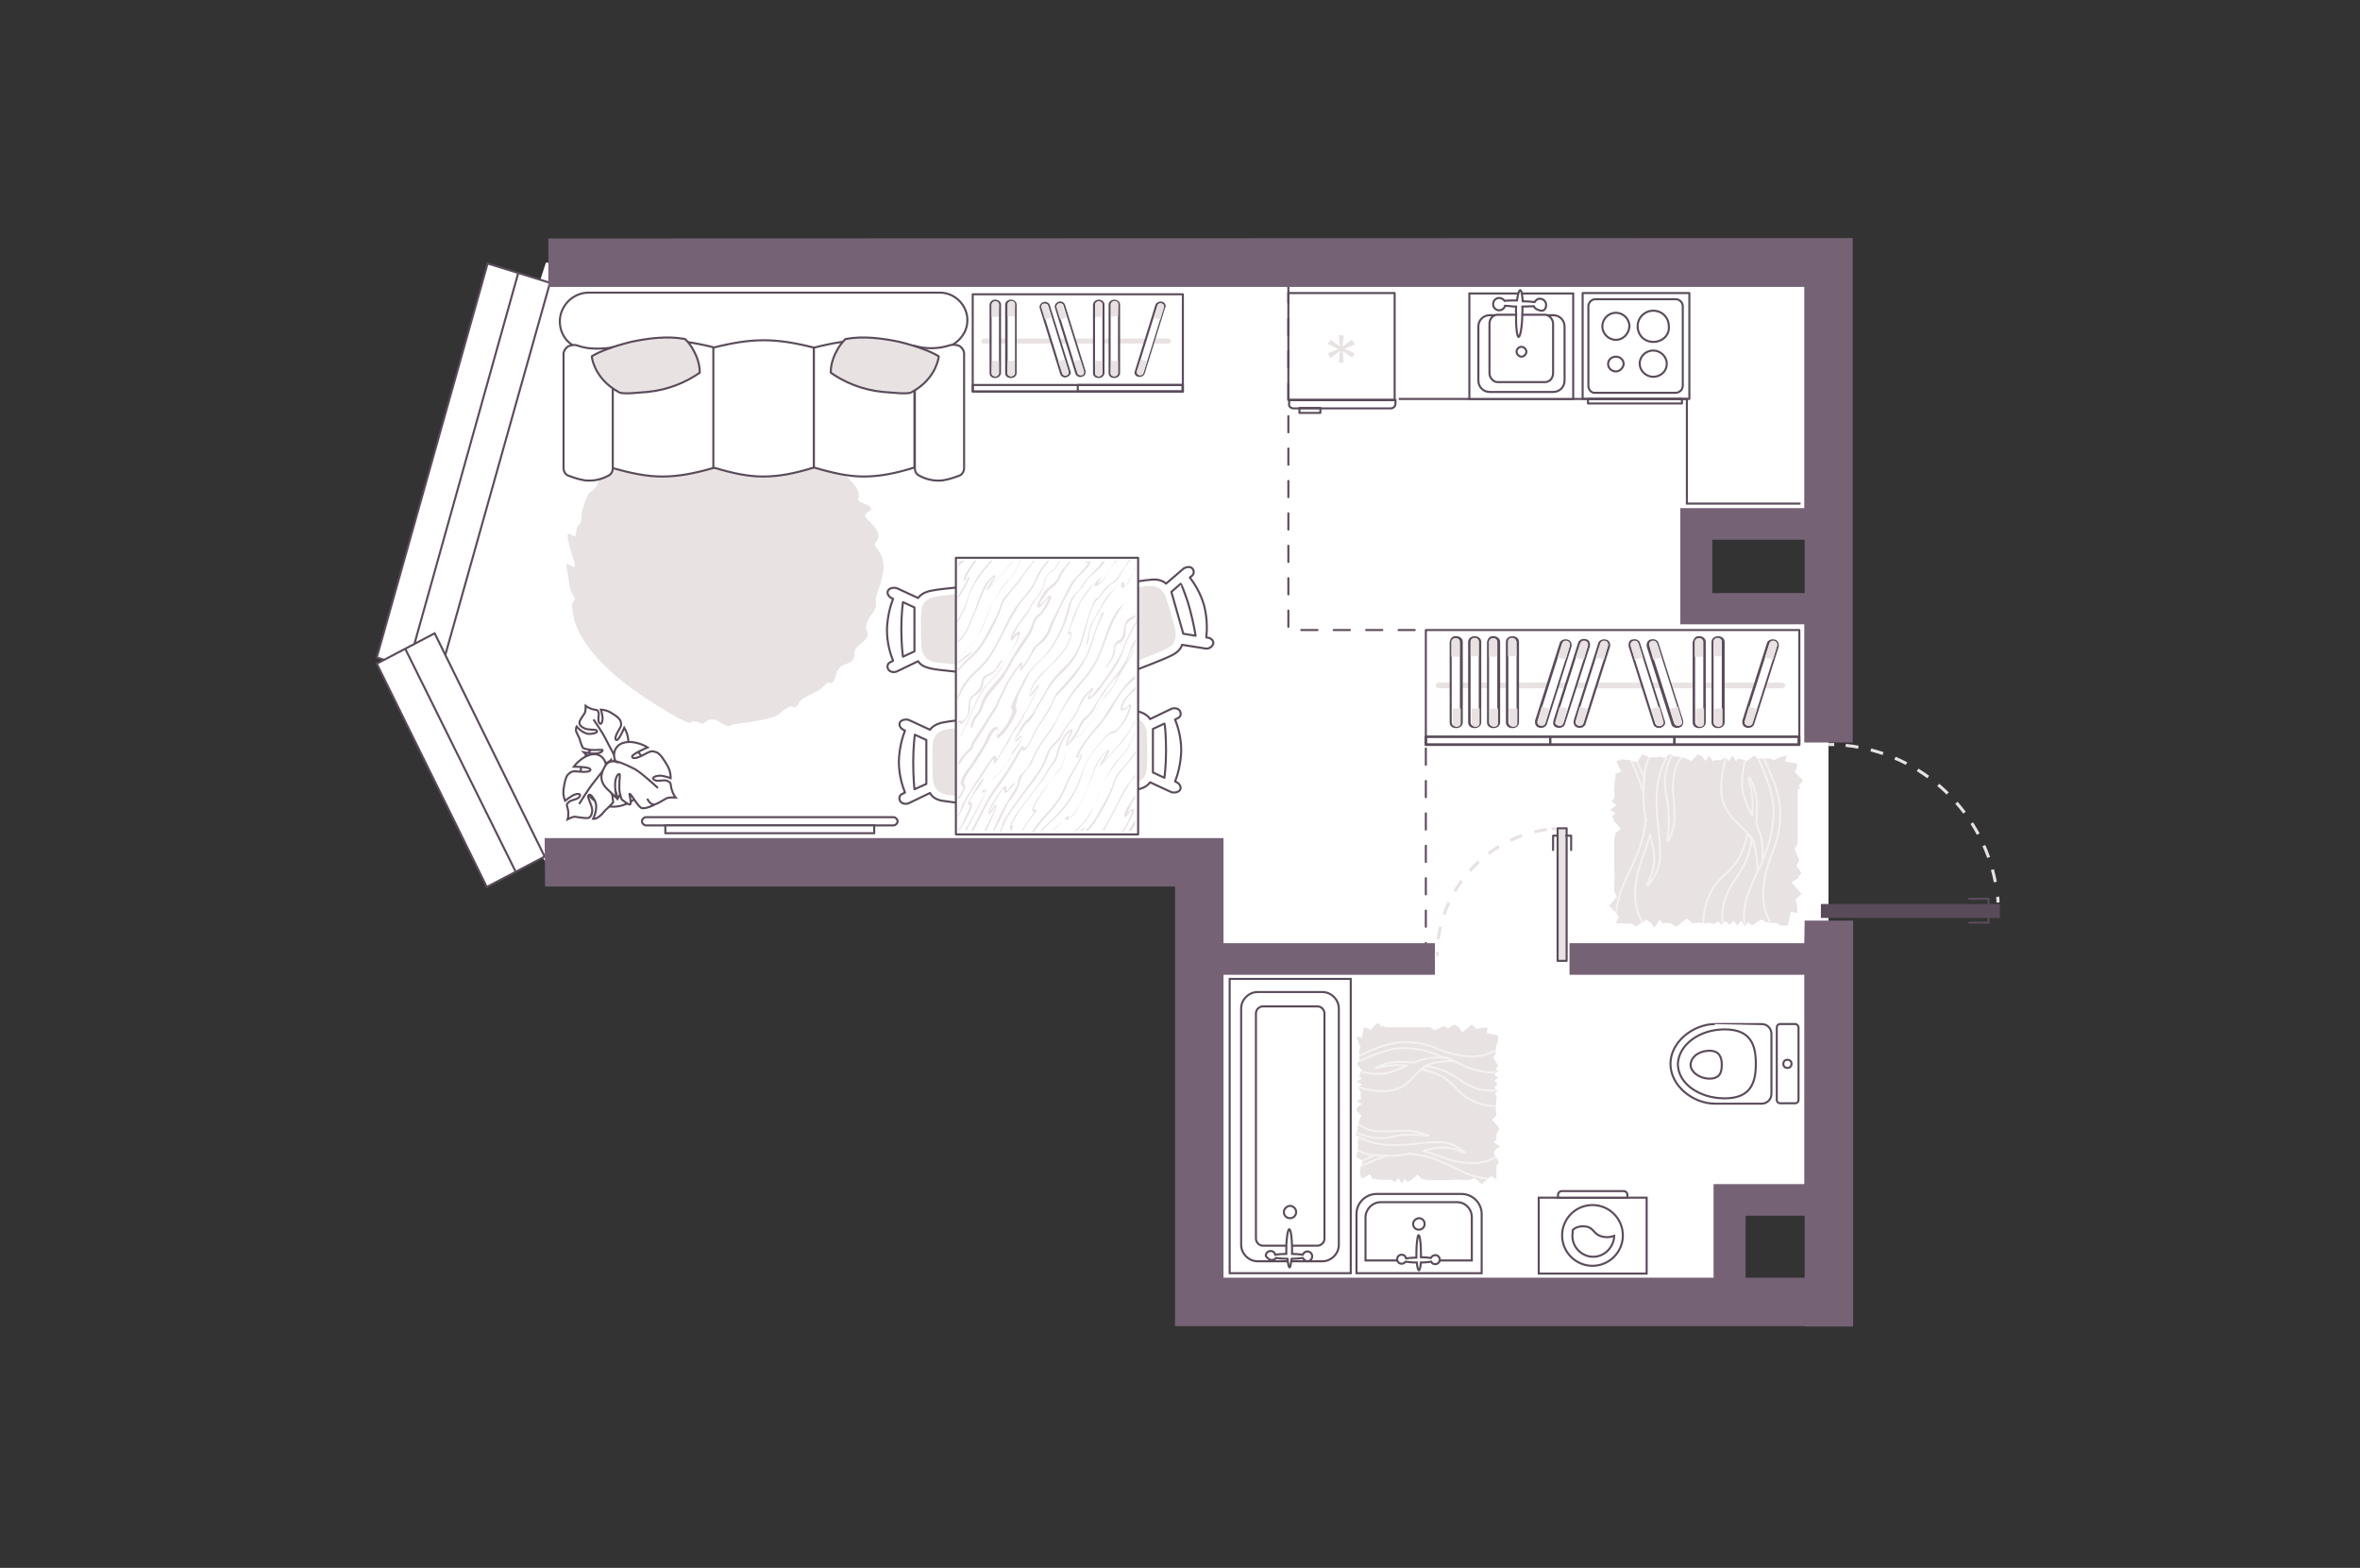 <?xml version="1.0" encoding="utf-8"?>
<!-- Generator: Adobe Illustrator 21.0.0, SVG Export Plug-In . SVG Version: 6.00 Build 0)  -->
<svg version="1.1" id="Слой_1" xmlns="http://www.w3.org/2000/svg" xmlns:xlink="http://www.w3.org/1999/xlink" x="0px" y="0px"
	 viewBox="0 0 575 382" style="enable-background:new 0 0 575 382;" xml:space="preserve">
<rect x="0" y="0" width="575" height="382" fill="#333333" stroke="none"/>
<style type="text/css">
	.st0{fill:#FFFFFF;}
	.st1{fill:none;stroke:#5A4B5A;stroke-width:0.5;}
	.st2{fill:#E8E2E2;}
	.st3{fill:#FFFFFF;stroke:#5A4B5A;stroke-width:0.5;}
	.st4{fill:#E8E2E2;stroke:#5A4B5A;stroke-width:0.5;stroke-linecap:round;stroke-linejoin:round;}
	.st5{fill:none;stroke:#5A4B5A;stroke-width:0.5;stroke-linecap:round;stroke-linejoin:round;}
	.st6{fill:#FFFFFF;stroke:#5A4B5A;stroke-width:0.5;stroke-linecap:round;stroke-linejoin:round;}
	.st7{fill:#5A4B5A;}
	.st8{opacity:0.5;}
	.st9{fill:none;stroke:#FFFFFF;stroke-width:0.5;stroke-linecap:round;stroke-linejoin:round;}
	.st10{fill:none;stroke:#E8E2E2;stroke-width:0.75;stroke-dasharray:3.11,3.11;}
	.st11{fill:none;stroke:#8C8C8C;stroke-linecap:round;stroke-linejoin:round;stroke-miterlimit:10;}
	.st12{fill:#5A4B5A;stroke:#5A4B5A;stroke-width:0.5;stroke-miterlimit:10;}
	.st13{fill:none;stroke:#5A4B5A;stroke-width:0.5;stroke-linecap:round;stroke-linejoin:round;stroke-dasharray:3.948,3.948;}
	.st14{fill:#756275;}
</style>
<polygon id="bg" class="st0" points="445.5,64 133,64 101.1,162 133,210.1 289.2,210.1 289.2,316.8 421.4,316.8 421.4,293.8 
	445.5,293.8 445.5,150.7 412.6,150.7 412.6,128.6 445.5,128.6 "/>
<g id="furniture_1_">
	<polyline class="st1" points="438.7,122.7 411,122.7 411,97.2 340.8,97.2 	"/>
	<path class="st2" d="M178.6,176.5c0,0,5-0.6,8.4-1.4c3.9-1,1.8-1,5.3-2.9c0.8-0.4,1,0.6,1.9-0.2c0.9-0.6-0.2-1,2.3-2.3
		c1.8-0.9,3.4-1.5,4.7-3c1.1-1.3,1.2,1,2.3-1.5c0.9-5.2,4.7-1.9,4.7-6.2c0-1.5,1.5-1.8,2.8-3.4c1.2-1.5-0.6-2,0.2-3.8
		c0.5-1.3,1.1-2,1.7-2.8c1-1.6,0.2-2.6,0.6-3.8c0.2-0.5,0.4-1.3,1-3c1.1-3.9,1.4-5.7-1.3-9.3c-0.7-1,3.4-1.6-1.9-6.4
		c-1.8-1.6,1.4-1.8,0.9-2.7c-0.4-1-2.4-1.1-3-1.8c-0.6-0.7,1.6-1.4-2.7-5.7c-2.5-2.5-1.2-3.8-2.2-4.4l-2.2-1.6
		c-1.1-0.6-1.7-2.4-2.7-2.9s-2.6,1.5-3.9,0.8c-1.4-0.6,0.4-3.5-2.6-4.1s-7.9-2.6-10.1-1.6c-2.2,1.1-0.4-2.6-1.7-2.3
		c-1.2,0.2-2,3.2-3.3,3.3c-1.9,0.2,3.9-4.9-5.2-2.3c-2.9,0.8-0.8-1.8-2.2-1.3c-0.8,0.3-1.3,1.9-2.5,2.2c-3.8,1-3.6-0.6-8.9,3
		c-1,0.8-5.9,4.8-6.4,5.5c-0.5,0.6-5.1,2.6-6,3.8c-0.8,1.2-0.6,2.6-1,3.6c-1,1.8-1.8,1.7-2.2,2.3c-0.5,0.7-1.7,4.2-1.7,4.9
		c0.1,3.6-1.1,1.6-1.3,4.6c-0.2,3.1-4.2-4.6-0.6,6.8c1.2,3.8-2.4-1.1-1.7,1.9s0.4,4.9,1.6,6.6c1.2,1.8-0.8,0.5-0.2,3.5
		c0.2,1.3,0.2,10.5,20,22.9c10.5,6.6,8.7,4.2,9.1,4.2c0.8,0,1.8,0.3,2.4,0.6c0.6,0.2,1.1-1,2.2-1c1.9-0.1,2.1,0.9,3.6,1.4
		C178.4,177.3,177.3,176.9,178.6,176.5z"/>
	<g>
		<path class="st3" d="M136.4,78.3c0-3.8,3.2-7,7-7H229c3.7,0,6.7,3.1,6.7,6.7c0,3.7-3,6.4-6.6,7.2c-0.1,0-0.3,0.1-0.4,0.1
			c-0.2,0-0.6,0.1-1.4,0.1s-1.7,0.1-2.7,0.1c-2.2,0.1-5.1,0.2-8.1,0.3c-6.1,0.2-37.6,0.3-40.8,0.3c-1.3,0-2.6-0.1-3.9-0.2l-5.3-0.8
			c-1.9-0.3-3.8-0.3-5.7-0.2c-3.9,0.3-10.9,0.7-15.8,0.3c-0.7,0-1.4-0.1-2-0.1C139.1,85,136.4,82,136.4,78.3z"/>
		<path class="st3" d="M148.8,113.9V84.7c5-1.2,9-1.8,12.8-1.8c3.9,0,7.8,0.6,12.6,1.8v29.2c-5.1,1.5-9,2.2-12.9,2.2
			C157.5,116.1,153.7,115.3,148.8,113.9z"/>
		<path class="st3" d="M173.8,113.9V84.7c4.8-1.2,8.5-1.8,12.3-1.8c3.7,0,7.5,0.6,12.2,1.8v29.2c-4.8,1.5-8.6,2.2-12.4,2.2
			C182.2,116.1,178.5,115.3,173.8,113.9z"/>
		<path class="st3" d="M198.3,113.9V84.7c4.8-1.2,8.5-1.8,12.3-1.8c3.7,0,7.5,0.6,12.2,1.8v29.2c-4.8,1.5-8.6,2.2-12.4,2.2
			C206.8,116.1,203.1,115.3,198.3,113.9z"/>
		<path class="st3" d="M149.3,114.1V84.7c-3.2,0.3-5.7,0.5-8.6-0.5c-0.7-0.3-1.6-0.1-2.3,0.2c-0.6,0.4-1.1,1.1-1.1,1.9V114
			c0,0.8,0.4,1.6,1.2,1.9c1.9,0.7,3.5,1.2,5,1.2s3-0.3,4.7-1.2C148.9,115.6,149.3,114.9,149.3,114.1z"/>
		<path class="st3" d="M222.9,114.1V84.3c2.7,0.7,5.5,0.8,8.6-0.2c0.7-0.2,1.6-0.1,2.3,0.2c0.6,0.4,1.1,1.1,1.1,1.9V114
			c0,0.8-0.4,1.6-1.2,1.9c-1.9,0.7-3.5,1.2-5,1.2s-3-0.3-4.7-1.2C223.3,115.6,222.9,114.9,222.9,114.1z"/>
		<path class="st4" d="M168.6,84.7c0.9,1.5,1.9,3.6,1.9,6.1c-3.3,2.3-7.6,4.2-12.8,4.7c-3.4,0.3-5,0.4-5.8,0.3
			c-0.4,0-0.6-0.1-0.8-0.1c-0.1,0-0.1-0.1-0.2-0.1l0,0c-0.1,0-0.1-0.1-0.2-0.1c-3.1-1.7-4.7-3.9-5.6-5.7c-0.4-0.9-0.7-1.7-0.8-2.3
			c-0.1-0.3-0.1-0.5-0.1-0.6v-0.1c1.9-1.2,5.5-2.5,9.5-3.5c4.2-0.9,9-1.5,13.2-0.7l0.1,0.1c0.1,0.1,0.2,0.2,0.4,0.4
			C167.7,83.4,168.1,83.9,168.6,84.7z"/>
		<path class="st4" d="M204.3,84.7c-0.9,1.5-1.9,3.6-1.9,6.1c3.3,2.3,7.6,4.2,12.8,4.7c3.4,0.3,5,0.4,5.8,0.3c0.4,0,0.6-0.1,0.8-0.1
			c0.1,0,0.1-0.1,0.2-0.1l0,0c0.1,0,0.1-0.1,0.2-0.1c3.1-1.7,4.7-3.9,5.6-5.7c0.4-0.9,0.7-1.7,0.8-2.3c0.1-0.3,0.1-0.5,0.1-0.6v-0.1
			c-1.9-1.2-5.5-2.5-9.5-3.5c-4.2-0.9-9-1.5-13.2-0.7l-0.1,0.1c-0.1,0.1-0.2,0.2-0.4,0.4C205.3,83.4,204.8,83.9,204.3,84.7z"/>
	</g>
	<g>
		<g>
			<g>
				<path class="st5" d="M284.1,182.9c0,3.8-0.4,6.6-0.4,6.6l-2.8-1.3v-10.6l2.8-1.3C283.8,176.2,284.1,179,284.1,182.9z"/>
				<path class="st5" d="M276.5,173.2L276.5,173.2c-0.8-0.2-8.9-1-11.3-1.2c-1-0.1-1.9,0.1-2.4,0.5c-0.7,0.6-0.7,1.7-0.7,2.2v16.1
					v0.2c0,0.4,0,1.4,0.7,2.2c0.5,0.5,1.3,0.6,2.4,0.5c2.5-0.2,10.5-1,11.1-1.2c0.7-0.1,2.9-0.4,3.9-1.9l5.2,2.4
					c0.6,0.2,1.5,0.1,2-0.4c0.5-0.6,0.2-1.4-0.5-1.9l-0.6-0.3c0.6-1.5,1.4-4.2,1.5-7.5c0-3.4-0.9-6.1-1.5-7.6l0.6-0.3
					c0.8-0.3,1-1.2,0.5-1.9c-0.4-0.5-1.2-0.7-2-0.4l-5.2,2.5C279.3,173.7,277.3,173.3,276.5,173.2z"/>
			</g>
			<path class="st2" d="M263.4,189.6c0,0.4,0,1.2,0.6,1.8c0.4,0.4,1.1,0.5,2,0.5c2.1-0.2,8.8-0.8,9.4-1c0.4,0,1.5-0.2,2.5-0.8
				c0,0,0,0,0.1-0.1c0.1,0,0.1-0.1,0.2-0.1c0.5-0.4,1.1-1.2,1.2-2.6c0.3-2.3,0-8.9,0-8.9s-0.2-1.9-1.5-2.8c-0.2-0.1-0.5-0.3-0.7-0.4
				l0,0c-0.6-0.2-1.1-0.3-1.4-0.4h-0.1c-0.6-0.1-7.3-0.8-9.4-1c-0.8-0.1-1.5,0.1-2,0.5c-0.6,0.5-0.6,1.4-0.6,1.8v13.3L263.4,189.6z"
				/>
		</g>
		<g>
			<g>
				<g>
					<path class="st5" d="M222.5,185.6c0-3.8,0.4-6.6,0.4-6.6l2.8,1.3V191l-2.9,1.3C222.8,192.3,222.5,189.5,222.5,185.6z"/>
					<path class="st5" d="M230.3,195.2L230.3,195.2c0.8,0.2,8.9,1,11.3,1.2c1,0.1,1.9-0.1,2.4-0.5c0.7-0.6,0.7-1.7,0.7-2.2v-16.1
						v-0.2c0-0.4,0-1.4-0.7-2.2c-0.5-0.5-1.3-0.6-2.4-0.5c-2.5,0.2-10.5,1-11.1,1.2c-0.7,0.1-2.9,0.4-3.9,1.9l-5.2-2.4
						c-0.6-0.2-1.5-0.1-2,0.4c-0.5,0.6-0.2,1.4,0.5,1.9l0.6,0.3c-0.6,1.5-1.4,4.2-1.5,7.5c0,3.4,0.9,6.1,1.5,7.6l-0.6,0.3
						c-0.8,0.3-1,1.2-0.5,1.9c0.4,0.5,1.2,0.7,2,0.4l5.2-2.5C227.4,194.8,229.3,195.1,230.3,195.2z"/>
				</g>
				<path class="st2" d="M243.3,178.9c0-0.4,0-1.2-0.6-1.8c-0.4-0.4-1.1-0.5-2-0.5c-2.1,0.2-8.8,0.8-9.4,1c-0.4,0-1.5,0.2-2.5,0.8
					c0,0,0,0-0.1,0.1c-0.1,0-0.1,0.1-0.2,0.1c-0.5,0.4-1.1,1.2-1.2,2.6c-0.3,2.3,0,8.9,0,8.9s0.2,1.9,1.5,2.8
					c0.2,0.1,0.5,0.3,0.7,0.4l0,0c0.6,0.2,1.1,0.3,1.4,0.4h0.1c0.6,0.1,7.3,0.8,9.4,1c0.8,0.1,1.5-0.1,2-0.5
					c0.6-0.5,0.6-1.4,0.6-1.8V179h0.2v-0.1H243.3z"/>
			</g>
			<g>
				<path class="st6" d="M241.1,143.1c-0.5-0.5-1.3-0.6-2.4-0.5c-2.5,0.2-10.5,1-11.1,1.2c-0.7,0.1-2.9,0.4-3.9,1.9l-5.2-2.4
					c-0.6-0.2-1.5-0.1-2,0.4c-0.5,0.6-0.2,1.4,0.5,1.9l0.6,0.3c-0.6,1.5-1.4,4.2-1.5,7.5c0,3.4,0.9,6.1,1.5,7.6l-0.6,0.3
					c-0.8,0.3-1,1.2-0.5,1.9c0.4,0.5,1.2,0.7,2,0.4l5.2-2.5c0.8,1.4,2.8,1.7,3.7,1.9c0.8,0.2,8.9,1,11.3,1.2c1,0.1,1.9-0.1,2.4-0.5
					c0.7-0.6,0.7-1.7,0.7-2.2v-16.1v-0.2C241.8,144.9,241.8,143.8,241.1,143.1z M222.8,158.7L220,160c0,0-0.4-2.8-0.4-6.7
					c0-3.8,0.4-6.6,0.4-6.6l2.8,1.3V158.7z"/>
				<path class="st2" d="M240.5,146.6c0-0.4,0-1.2-0.6-1.8c-0.4-0.4-1.1-0.5-2-0.5c-2.1,0.2-8.8,0.8-9.4,1c-0.4,0-1.5,0.2-2.5,0.8
					c0,0,0,0-0.1,0.1c-0.1,0-0.1,0.1-0.2,0.1c-0.5,0.4-1.1,1.2-1.2,2.6c-0.3,2.3,0,8.9,0,8.9s0.2,1.9,1.5,2.8
					c0.2,0.1,0.5,0.3,0.7,0.4l0,0c0.6,0.2,1.1,0.3,1.4,0.4h0.1c0.6,0.1,7.3,0.8,9.4,1c0.8,0.1,1.5-0.1,2-0.5
					c0.6-0.5,0.6-1.4,0.6-1.8v-13.4h0.2v-0.1H240.5z"/>
			</g>
		</g>
		<g>
			<g>
				<path class="st5" d="M289.9,148.4c1,3.7,1.4,6.5,1.4,6.5l-3-0.5l-2.9-10.2l2.3-2C287.7,142.2,288.9,144.7,289.9,148.4z"/>
				<path class="st5" d="M279.9,141.3L279.9,141.3c-0.8,0-8.9,1.3-11.2,1.9c-1,0.2-1.8,0.6-2.2,1.1c-0.5,0.8-0.3,1.9-0.1,2.3
					l4.3,15.5v0.2c0.1,0.4,0.4,1.4,1.2,1.9c0.6,0.3,1.4,0.3,2.5-0.1c2.4-0.8,9.9-3.8,10.4-4.1c0.6-0.3,2.7-1.1,3.2-2.9l5.7,0.9
					c0.7,0.1,1.4-0.2,1.8-0.9s-0.2-1.5-1-1.7l-0.6-0.1c0.2-1.7,0.3-4.4-0.5-7.7c-0.9-3.2-2.5-5.6-3.5-6.9l0.5-0.4
					c0.6-0.5,0.6-1.4,0-1.9c-0.5-0.4-1.3-0.3-2,0.1l-4.3,3.7C282.7,140.9,280.7,141.2,279.9,141.3z"/>
			</g>
			<path class="st2" d="M271.6,160.5c0.1,0.3,0.3,1.1,1,1.5c0.5,0.3,1.2,0.2,2.1-0.1c2-0.7,8.3-3.2,8.8-3.5c0.4-0.2,1.4-0.6,2.2-1.4
				c0,0,0,0,0.1-0.1c0-0.1,0.1-0.1,0.1-0.2c0.3-0.5,0.7-1.4,0.5-2.8c-0.3-2.3-2.4-8.6-2.4-8.6s-0.7-1.8-2.3-2.3
				c-0.3-0.1-0.5-0.1-0.8-0.2c0,0,0,0-0.1,0c-0.6-0.1-1.2,0-1.5,0h-0.1c-0.6,0-7.3,1.1-9.4,1.5c-0.8,0.1-1.4,0.5-1.8,1
				c-0.4,0.7-0.2,1.5-0.1,1.9L271.6,160.5L271.6,160.5z"/>
		</g>
		<path class="st6" d="M232.9,135.9v67.4h44.4v-67.4H232.9z"/>
		<g>
			<path class="st2" d="M256.6,199.8c3.3-2.9,6-7.1,7.1-11.3c0.9-3.4,3.8-7.2,6.4-9.4c1.2-1.1,1.2,0.8,4-3.4
				c0.7-1.1,1.1-2.3,1.4-3.2c0.2-0.7,0.1-1-0.2-0.9c-0.2,0.1-0.5,0.3-0.7,0.6c-0.2,0.2-0.5,0.4-0.7,0.4c-0.1,0.1-0.2,0.1-0.2,0.1
				s-0.1,0-0.2-0.1c0-0.1-0.1-0.1,0-0.3c0.3-1.5,1.7-3,3.2-4.4v-0.6c-1.3,1.4-2.6,2.6-3.2,3.8c-0.2,0.5-0.3,0.9-0.5,1.4
				c0,0.2,0,0.3,0.1,0.4c0.1,0.1,0.2,0.2,0.3,0.2c0.1,0,0.3,0,0.5-0.1s0.6-0.3,0.8-0.6c0.2-0.2,0.5-0.4,0.5-0.4s0,0.1-0.1,0.4
				c-0.2,0.9-0.7,2-1.2,3c-2.8,4.4-2.2,1.4-4.5,4c-2.7,2.9-4.7,5.4-6,9.4c-1.7,5.1-4.7,8.8-8.6,12.3c-0.6,0.5-1,0.9-1.3,1.4h0.3
				C254.4,201.8,255.2,201.1,256.6,199.8z"/>
			<path class="st2" d="M268.9,175.6l0.2-0.4c0.8-1,1.1-1.4,1.5-2.1c2.2-3.8,2.8-5.1,6-7.8v-0.7c-0.2,0.2-0.6,0.5-1.5,1.3
				c-1.7,1.7-3.7,5-5.1,7.1c-0.2,0.5-0.6,1-1.2,2l-0.3,0.4c-1.4,1.7-6.4,7.2-6.2,9.2c0,0.6,1-0.5,1-0.5c0.2,0.4-3.1,5.4-3.4,6.3
				c-2.4,6.4-5.4,7.4-8.5,12.3h0.5c1.7-2.5,2.7-3.4,4.7-5.7c1.4-1.7,2.5-3.4,3.2-5.4c0.7-1.9,2-3.8,3-5.7c0.2-0.3,0.8-1.4,0.8-2
				c0,0.1,0-0.2-0.3,0c-0.5,0.3-0.9,1.1-0.5,0C264.3,180.6,266.8,178.1,268.9,175.6z"/>
			<path class="st2" d="M249.3,181.6c-0.1,0-0.2,0.1-0.5,0.4l-0.7,1.1c-1.9,3.2-3.1,5.4-5.4,8.4c-2.7,3.8-4,7.2-6.1,10.9h0.6
				c1.3-2.5,2.9-5.9,4-7.7c0.7-1.1,1.4-2.2,2.2-3.2c2.2-3,3.4-5.1,5.2-8.3l0.5-0.8c0,0,0,0.1,0,0.2c0,0.2,0.1,0.4,0.5,0.2
				c0.8-0.5,1.4-1.8,2-2.9c0.1-0.3,0.2-0.6,0.3-0.8c0.7-1.4,1.7-2.9,2.6-4.2c0.2-0.5,0.7-1,0.9-1.4c0.6-0.9,0.9-1.8,1.2-2.5
				c0.2-0.5,0.5-1,0.7-1.3s0.5-0.5,0.7-0.8c3.7-3.5,7.1-8.1,8.4-13.1c0.7-2.7,1.5-4.2,2.6-6.5c-0.5-0.6-0.7,0.6-1,1.4
				c-0.9,2.1-1.4,3.3-2,5.5c0,0-1,3.1-1.8,4.3c-2.2,3.4-4.2,5.5-6.9,8.5c-0.1,0.1-0.2,0.2-0.2,0.4c-0.2,0.4-0.5,0.9-0.7,1.4
				c-0.2,0.7-0.7,1.4-1.2,2.4c-0.2,0.5-0.7,1-0.9,1.4c-0.8,1.4-1.8,2.7-2.6,4.3c-0.1,0.3-0.2,0.5-0.3,0.8c-0.5,1-1,2.2-1.8,2.5h-0.3
				c0-0.1,0-0.2,0-0.3C249.3,181.8,249.5,181.7,249.3,181.6z"/>
			<path class="st2" d="M267.4,167.8c-1.1,1.4-3,3.6-1.2,0.3c1-2-2.1,1.4-2.6,2.3c-0.3,0.6-0.7,1.4-1,2.2c-0.1,0.2-0.2,0.4-0.3,0.7
				c-0.7,1.3-1.1,1.8-1.5,2.3c-2,2.1-1.8,3.5-4,5.5c-2.1,1.9-1.7,3.5-3.3,6.1c-2.6,3.9-6.3,8.4-8.7,12.3c-0.6,1.1-0.8,2.1-1.2,3.1
				h0.4c0-0.1,0.1-0.2,0.1-0.3c0.8-3,3.4-6.1,5.1-8.5c1.9-2.5,5.1-6.3,6-9.3c0.9-3.3,2.6-2.8,3.9-5.9c1-2.3,2.4-2.9,3.5-5.3
				c0.1-0.3,0.2-0.5,0.3-0.7c0.8-1.9,1.7-3.1,3-4.4c-2.2,3.9,0.3,1.9,1.9-0.1c2.2-2.9,5.1-6.7,6.2-10.3c0.6-1.9,1.7-3.9,2.9-6v-0.6
				c-1.3,2.3-2.6,4.6-3.4,7.2C272.3,161,269.3,165.6,267.4,167.8z"/>
			<path class="st2" d="M270.3,184.3c1.5-1.7,3.4-3.6,4.6-5.5c0.5-0.7,0.7-1.2,1-1.8c0.2-0.4,0.4-0.7,0.7-1.2v-0.3
				c-0.4,0.5-0.6,0.9-0.8,1.4c-0.2,0.5-0.5,1-1,1.7c-1.7,2.4-4.1,5-6,7.1c0.2-0.3,2.8-4.4,0.5-2.5c-2.7,2.3-3.2,6.3-4.7,9.5
				c-0.7,1.4-1.1,3.1-2,4.2c-0.1,0.2-2.6,3.4-2.2,2.3c0.4-1-0.5-0.2-1.8,1c0.2-0.2,0.5-0.5,0.7-0.6c0.7-0.5,0,1.2,2.2-1
				c0.7-0.8,1.5-2.1,2-3.1c1-2.7,2.1-4.6,3-7.4c0.6-1.4,1.8-4.2,3.2-5C269.3,184.5,265.6,189.5,270.3,184.3z"/>
			<path class="st2" d="M276.6,189.2v-0.5c-0.7,0.9-1.4,1.9-2.2,2.9c-2.1,3.5-3.6,7.4-5.8,10.7h0.4c0.2-0.2,0.2-0.5,0.4-0.7
				c2.3-3.9,3.8-7.7,6.4-11.6C276.2,189.7,276.5,189.4,276.6,189.2z"/>
			<path class="st2" d="M264.4,201.6c-0.2,0-0.7,0.4-1.4,0.8h0.7C264.1,202.1,264.4,201.8,264.4,201.6z"/>
			<path class="st2" d="M267.4,194.3c1.7-4.6,3.6-7.4,6.9-11.2c1.1-1.2,1.2-3,2.4-4.4l0,0v-0.4c0,0.1-0.1,0.1-0.1,0.2
				c-1.7,2.5-0.8,2.8-3.3,5.5c-3.3,3.4-4.7,7.3-6.4,11.7c0,0.1-0.7,1.4-0.7,1.4c-2.1,3.4-2.7,3.8-4.4,5.4h0.4
				C265,199.8,266,198.3,267.4,194.3z"/>
			<path class="st2" d="M233.4,202.2L233.4,202.2l0.4,0.1c1.2-1.8,2.6-4.3,3-6c0.1-0.5,0.2-0.6-0.2-0.7c-1.1,0.2,1.2-2.9,1.8-3.6
				c0,0,1.9-2.9,1-2.3c-0.6,0.4-3.5,5.7-3.6,6c0,1.2,1.7-1.3-0.7,3.5C234.5,200.8,234,201.6,233.4,202.2z"/>
			<path class="st2" d="M276.6,194.4v-0.7c-1.3,2-3,4.3-2.6,5.3c0.2,0.7,2.6-3.2,1.5-0.3c-0.6,1.2-1.2,2.6-2.1,3.9h0.4
				c1.4-2.5,3.3-5.8,2.1-5.5c-0.7,0.1-2.2,2.9-0.7-0.1C275.6,195.8,276.1,195.1,276.6,194.4z"/>
			<path class="st2" d="M246,185c-0.1,0.2-0.2,0.3-0.2,0.4c0,0-0.1,0.1-0.2,0.1c0,0.1-0.1,0.1-0.1,0.2c-0.1,0.1-0.1,0.1-0.2,0.2
				c-1.5,1.8-1,1.8-3.2,3.5c-0.5,0.4-4.5,5.1-2.1,3.4c0.2-0.1,0.1,0,0.1,0.2c0,0-3.2,6.3-5,9.3h0.4c1.1-2.1,4.2-7.8,4.8-9.6
				c0-1.1-2.3,1.4,0.8-2.2c1.1-1.2,3.5-2.5,3.7-4.4c0.1,0.8,0.8-0.7,0.9-0.9c0.2-0.3,0.6-0.9,1-1.4c1.1-1.7,2.5-3.5,2.4-4.2
				c-0.1-0.4-0.3-0.4-0.7-0.1c-0.2,0.1-0.3,0.4-0.7,0.5c-0.2,0.2-0.3,0.5-0.3,0.5c-0.2-0.2,0.2-0.8,0.7-1.4l0.2-0.4
				c0.2-0.2,0.3-0.5,0.5-0.6c0.6-1.1,0.9-1.4,1.4-1.9c0.2-0.2,0.6-0.5,0.9-0.9c0.6-0.7,0.8-1.2,1.1-1.8c0.1-0.3,0.2-0.7,0.6-1.1
				c0.3-0.5,0.7-1.1,1-1.7c0.3-0.6,0.7-1.1,1-1.7l0.3-0.6c2.3-3.6,3-3.6,5.4-6.3c4.1-4.4,3.9-11.8,6.6-15.8c0.5,0.2,2.4-3.3,3.8-4
				c1.5-0.8,1.8-1.7,2.6-3.1c0.2-0.4,0.9-1.4,1.7-2.5c0.1-0.1,0.2-0.2,0.2-0.3h-0.3c0,0.1-0.1,0.1-0.1,0.2c-0.6,0.8-1.2,2-1.7,2.5
				c-1.9,3.4-2.5,2.4-4.3,4.5c-0.2,0.3-0.3,0.5-0.6,0.8c0,0-0.7,1.4-1.1,1.3c-1.1-0.2-3.8,10.3-4.4,11.7c-2.2,5.1-5.1,5.5-7.8,10.3
				l-0.1,0.2l-0.3,0.6c-0.3,0.5-0.7,1.1-1,1.7c-0.3,0.5-0.7,1.1-1,1.7c-0.2,0.5-0.5,0.8-0.7,1.2c-0.2,0.5-0.5,0.9-1,1.4
				c-0.3,0.4-0.7,0.7-0.9,0.9c-0.5,0.5-0.8,0.9-1.5,2.1c-0.1,0.1-0.2,0.3-0.3,0.6l-0.2,0.4c-0.6,0.8-1.1,1.8-0.7,2.1
				c0.2,0.2,0.6-0.2,0.9-0.5c0.2-0.2,0.3-0.4,0.5-0.5c0.1-0.1,0.2-0.1,0.2,0c0.1,0.3-1.2,2.2-2.3,3.5
				C246.5,184.1,246.1,184.7,246,185z M245.4,186c0,0,0.1-0.1,0.2-0.2C245.4,185.9,245.4,186,245.4,186z M245.6,185.6
				c0.1-0.1,0.1-0.3,0.1-0.3C245.8,185.3,245.7,185.5,245.6,185.6z"/>
			<path class="st2" d="M256.5,202.4L256.5,202.4c0.7-0.6,1.4-1.4,2.2-2.3C257.8,200.9,257,201.6,256.5,202.4z"/>
			<path class="st2" d="M248.8,168c0.3-0.6,0.7-1.2,1-2c0.6-1.2,1-2,1.5-2.7c1.9-2.5,3.3-2.8,5.3-5.9c2.6-4.2,3.2-5.9,4.4-10.5
				c0.3-1.4,2.2-3.1,3.1-4.4c1.2-2.1,2.2-2.5,4-4.2c0.3-0.4,0.7-0.9,1.2-1.5h-0.7c-1.4,2.2-2.9,2.8-4.5,5.2c-1,1.4-1.2,1.9-2.6,3.2
				c-1,1.1-1.7,4.4-2.3,6.3c-1.4,3.5-3.4,7.4-6.3,9.8c-0.7,0.6-1.4,1.3-2.1,2.3c-0.6,0.7-1,1.4-1.7,2.8c-0.2,0.7-0.7,1.3-1,1.9
				c-0.3,0.7-0.8,1.4-1.2,2.4c-0.7,1.4-0.6,1.9-0.3,2.2c0.1,0.1,0.2,0.3,0,0.7c-0.2,0.9-0.8,2-1.4,3c-0.7,0.9-1.4,1.9-2.1,2.5
				c-0.2,0.2-0.3,0.3-0.3,0.3c0-0.1,0.1-0.3,0.2-0.6c0.2-0.4,0.2-0.7,0.2-1c0-0.2,0-0.4-0.1-0.5s-0.2-0.2-0.3-0.2s-0.2,0-0.3,0
				c-1.1,0.4-1.8,1.9-2.3,3.2c-0.1,0.2-0.2,0.3-0.2,0.5c-0.2,0.4-0.8,1.4-1.7,2.7c-0.7,1.1-1.5,2.4-1.8,2.9c-0.7,1-3.6,4.3-1.9,5.3
				c0.2,0.1-0.3,1.8-1,2.3c-0.1,0.1-0.2,0.1-0.2,0.2v0.6c0.8-0.7,1.3-1.1,1.8-3.3c0,0,0.2,0.1-0.3-0.5c-0.7-0.6,2.1-4.2,2.6-5
				c0.5-0.7,0.9-1.4,1.5-2.3c0.7-1.1,1.4-2.4,1.7-2.8c0-0.1,0.2-0.3,0.2-0.5c0.5-1,1.1-2.5,2-2.8c0.1,0,0.2-0.1,0.2-0.1
				c0.1,0,0.1,0,0.2,0.1c0,0.1,0,0.2,0,0.3c0,0.2-0.1,0.5-0.2,0.8c-0.1,0.4-0.2,0.8-0.2,1c0,0.3,0.2,0.3,0.8-0.2
				c0.7-0.6,1.5-1.4,2.2-2.7c0.7-0.9,1.2-2.2,1.7-3.1c0.2-0.7,0.1-1-0.1-1.2c-0.1-0.2-0.2-0.3,0.3-1.7
				C247.9,169.6,248.3,168.8,248.8,168z"/>
			<path class="st2" d="M248.9,202.4h0.3c0.7-1.3,1.8-2.7,3.1-4.5c0.7-0.9,0-0.4-0.5-0.8c1.2-2.7,2.1-3.8,3.7-6.2
				c1.2-1.7,0.9-1.4,2.6-3.1c1.7-1.8,0.8-6.4,4.7-8.5c1.7-0.9,3.4-4.4,4.3-6l0.2-0.6c1.2-2.2,1.5-2.5,3.3-4.4c1.4-1.9,2.1-4,3.7-6.3
				c0.9-1.3,1.5-2.4,2-3.4V158c-0.1,0.2-0.2,0.4-0.2,0.5c-1.4,3.1-2.5,3.6-3.8,6.3c-1,2-0.7,2.3-2.5,4c-0.6,0.6-0.8,1-1.2,1.7
				c-0.5,0.7-0.8,1.4-1.2,2.2l-0.1,0.2c-1.1,1.9-2.8,5.5-4.7,6.4s-3.2,4.3-3.6,6.4c-0.5,1.9-1.8,2.5-2.9,4.3
				c-0.7,0.9-5.3,6.8-4.5,7.7c0.9-0.1,0.2,0.2-0.3,1.2C250.3,200.3,249.6,201.3,248.9,202.4z"/>
			<path class="st2" d="M246.5,202.4c0.2-0.7,0.4-1.3,0.4-1.3c-0.7,0-0.8,0.5,0.2-1.3c1.5-3,4.5-6.5,6.6-9.2c1.1-1.3,1.7-3.1,3-4.5
				c1.7-2.1,0.9-4.6,3.6-7.5c1.9-2.1-1.5,3-0.3,3.1c0,0,0.9-0.8,1.2-1.2c1.8-2.4,1.4-2.1,2.5-4.2c0.2-0.5,0.7-0.8,0.9-1.1
				c0.7-0.6,1.2-1.1,1.7-1.8c1-1.7,1.2-2.8,2.6-4.4c1.2-1.9,1.8-2.7,3.3-4.3c2.2-2.4,3.1-5.8,4.5-8.4v-0.6c-0.5,0.7-1,1.4-1.4,2.8
				c-1.4,4.3-4.5,7-6.8,10.5c-0.7,1.1-1.4,2.3-2.1,3.4c-0.2,0.3-0.3,0.6-0.6,0.9c-0.3,0.5-0.7,1-1.4,1.4c-1.4,1.2-1.4,2.5-2.6,4.2
				c-1.8,2.7-2.4,3.3-0.7-0.2c0.8-1.9-0.7-0.9-1.7,0.4c-2.1,3-1.4,4-2.7,6.3c-0.7,1.1-1.4,1.8-2.1,3.3c-0.6,1.3-3.7,5.1-4.8,6.6
				c-0.6,0.7-4.6,6-3.6,6.7c0.1,0,0,0.2-0.1,0.5L246.5,202.4L246.5,202.4z"/>
			<path class="st2" d="M267.3,199.5c1.7-2.7,3.6-6.3,4.5-9.4c0.2-1.2,3.6-4.6,4.5-6.1c0.2-0.2,0.2-0.4,0.4-0.5V183
				c-1.3,1.9-2.6,3.4-4.3,5.4c-0.6,0.7-0.7,1.1-1,2c0,0-0.9,2.7-1.7,3.9c-2.1,3.7-2.7,5.6-5.3,8.1h0.6
				C265.8,201.7,266.5,200.9,267.3,199.5z"/>
			<path class="st2" d="M273.8,153.5c-0.3,3.8-2.2,1.3-2.5,5c-0.1,1.4-1,2.7-1.8,3.9c-0.7,1.3,1.9-1.7,2.1-3.4
				c0.2-3.2,0.9-1.3,2.2-3.3c1.2-2.2-0.7-3.3,2.1-4.8c0.2-0.2,0.5-0.4,0.7-0.6v-0.5C275.6,150.8,274.2,150,273.8,153.5z"/>
			<path class="st2" d="M234,159.9c3.3-2.9,4.2-4.3,5.9-8.6c1.7-4.6,3.6-7.4,6.9-11.2c0.9-1,1.2-2.4,1.9-3.5h-0.2
				c-0.8,1.5-0.6,2.2-2.6,4.4c-3.3,3.4-4.7,7.3-6.4,11.7c0,0.1-0.7,1.4-0.7,1.4c-2.3,3.8-2.9,3.9-5.1,6v0.4
				C233.7,160.3,233.9,160.1,234,159.9z"/>
			<path class="st2" d="M241.9,136.6h-0.5c-2.6,2.8-4.5,5.3-5.7,9.3c-0.6,1.9-1.3,3.5-2.4,5.1v0.7c1.2-2,2.2-4,2.7-6.2
				C237,142.4,239.6,139,241.9,136.6z"/>
			<path class="st2" d="M233.6,161.5c0.6-0.5,3.1-2.1,3.3-2.7c-0.4,0-2.3,1.4-3.5,2.5v0.4C233.5,161.6,233.6,161.5,233.6,161.5z"/>
			<path class="st2" d="M235.4,142.6c0.2-0.3,0.8-1.4,0.8-2c0,0.1,0-0.2-0.3,0c-0.5,0.3-0.9,1.1-0.5,0c0.7-1.4,1.5-2.7,2.6-4h-0.6
				c-1.4,1.9-2.7,3.8-2.6,4.7c0,0.6,1-0.5,1-0.5c0.1,0.3-1.3,2.6-2.4,4.4v0.7C234,145,234.7,143.8,235.4,142.6z"/>
			<path class="st2" d="M233.9,176.3c0.2,0.6,2.6-1.4,2.5-4.4c0,0-0.6-1.3,1.5-2.7c2.6-1.8,0.8-3.5,2.9-4.5c1.9-0.9,2.2-1.9,3.3-3.5
				c0.3-0.6-0.2-0.4-0.6,0.2c-1.2,2-1,2.1-3.1,3s-0.1,2.5-3.2,4.8c-2.5,1.8,0.1,5-2.9,6.6c-0.1,0.1-0.3-0.8-0.8,0v0.6
				C233.6,176,233.8,175.9,233.9,176.3z"/>
			<path class="st2" d="M276.6,200.8v-1c-0.6,0.8-1.2,1.8-1.7,2.7h0.7C276,201.9,276.3,201.3,276.6,200.8z"/>
			<path class="st2" d="M271.2,137.6c-0.9,0.9-2.4,4.4-3.7,4.5c-0.2,0,0.9-1.2,0.5-1.3c0.1,0-2.2,2.1-2.6,2.5c-2.6,3-4,6.8-5.1,10.7
				c-0.6,2.2,1.8-2.1-0.2,2.7c-0.8,2-2.5,3.3-3.7,4.8c-0.7,0.9-1.7,1.7-2.6,2.5c-0.7,0.8-1.4,1.7-2,2.5c-0.5,0.8-0.8,1.9-1,2.5
				c0,0.2,0,0.4,0,0.5c0,0.2,0.2,0.2,0.3,0.1s0.6-0.5,1.1-1.3c0.2-0.4,0.6-0.7,0.7-1c-0.1,0.1-0.2,0.3-0.2,0.6
				c-0.9,1.9-2.7,5.2-3,5.6c-0.2,0.2-0.2,0.5-0.5,0.8c-0.2,0.4-0.3,0.8-0.6,1.1c-0.3,0.7-0.7,1.1-1.1,1.7c-0.3,0.5-0.7,1-1.1,1.8
				c-0.5,0.9-0.9,1.7-1.4,2.5l-0.3,0.6l-0.2,0.3c-0.3,0.6-1.2,2.1-1.7,2.7c0-0.4,0-0.8-0.5-0.9h-0.1c-0.7,0.5-5.5,8-6.1,9.1
				c-0.6,0.9-1.1,1.9-1.7,2.9c-0.3,1.3-0.7,2.2-1.2,2.7v0.5c0.2-0.3,0.4-0.6,0.7-1.1c0.7-1.1,1-2.4,1.7-3.4c1.2-2.5,2.2-3.5,3.6-5.7
				c0.9-1.3,1.8-2.9,2.8-4.2c0.6,0.3-0.9,3.4,2.5-2.1l0.2-0.3l0.3-0.6c0.6-0.8,1-1.4,1.4-2.5c0.3-0.7,0.7-1.2,1.1-1.7
				c0.2-0.4,0.7-0.9,1.1-1.7c0.2-0.3,0.3-0.7,0.7-1.1c0.1-0.3,0.2-0.6,0.3-0.8c0.2-0.5,2.2-3.8,3-5.7c0.2-0.5,0.3-0.9,0.5-1.1
				c0.2-0.6,0.1-0.8-0.3-0.3c-0.2,0.2-0.6,0.7-1.1,1.4s-0.7,1-0.8,1.1c0-0.1,0-0.1,0-0.2c0.1-0.5,0.5-1.4,0.9-2.3
				c0.6-0.8,1.2-1.7,2-2.5c1.8-2.1,5.5-5.2,6.4-7.4c0.2-0.7,0.9-2,0.9-2.8c0,0,0-0.6-0.6-0.2c-0.2-0.2,2.5-6.8,2.8-7.4
				c0.6-1,4.3-6,3.6-4.6c-0.9,1.8,1.7,0.1,2.6-1.8c0.2-0.7,0.9-1.8,1.5-2.3c0.3-0.4,0.7-0.8,1.2-1.4h-0.4
				C271.6,137.1,271.4,137.4,271.2,137.6z"/>
			<path class="st2" d="M235,136.6h-0.6c-0.4,0.3-0.7,0.7-1,1.2v0.4C233.8,137.6,234.4,137.1,235,136.6z"/>
			<path class="st2" d="M233.6,163.4c2.2-2.9,4-3.3,6.1-6.7c1.7-2.7,3.6-6.3,4.5-9.4c0.2-1.2,3.6-4.6,4.5-6.1
				c0.7-1.1,1.5-2.2,2.3-3.2c0.2-0.2,0.3-0.5,0.6-0.7c0.2-0.3,0.3-0.5,0.5-0.7h-0.3c-0.2,0.2-0.2,0.4-0.4,0.5
				c-0.2,0.2-0.3,0.5-0.6,0.7c-2.2,3.1-3.6,5-6,7.6c-0.6,0.7-0.7,1.1-1,2c0,0-0.9,2.7-1.7,3.9c-2.4,4.3-2.9,6.2-6.6,9.4
				c-0.5,0.4-1.2,1.3-2.1,2.3v0.7C233.6,163.5,233.6,163.4,233.6,163.4z"/>
			<path class="st2" d="M234.2,136.6h-0.3c-0.2,0.3-0.3,0.5-0.4,0.6v0.4c0.1-0.1,0.2-0.3,0.2-0.4C233.9,137.1,234,136.9,234.2,136.6
				z"/>
			<path class="st2" d="M254.9,144.8l0.1-0.2c0.2-0.5,0.8-0.9,1.2-1.3c0.5-0.3,0.8-0.6,1.1-1c0.7-0.9,0.9-1.3,1.1-1.8
				c0.1-0.3,0.2-0.6,0.6-1.1c0.2-0.3,0.3-0.5,0.5-0.8c0.1-0.2,0.2-0.4,0.6-0.7c0.3-0.4,0.6-0.7,0.7-1.1h-0.4c-0.2,0.4-0.3,0.6-0.7,1
				c-0.2,0.3-0.3,0.5-0.6,0.7c-0.2,0.2-0.3,0.4-0.6,0.8c-0.2,0.5-0.5,0.9-0.6,1.2c-0.2,0.4-0.2,0.7-1,1.4c-0.2,0.3-0.7,0.6-1,0.9
				c-0.6,0.4-1.1,0.9-1.5,1.4l-0.1,0.2c0,0-2.6,3.9-1.2,3.6c0.5-0.1,1.4-1.4,1.9-1.9c0.2-0.2,0.3-0.4,0.5-0.2c0,0.1-0.2,0.5-0.6,1.1
				c-1.5,2.7-1.1,1.9-2.7,3.4c-0.6,0.6-0.9,3.1-2.4,4.8c-1.4,1.9-3.5,5.3-4.5,7.4c-1.8,3.2-5.5,5.7-6.4,9.3
				c-0.2,0.9-0.6,1.7-1.2,2.3c0,0-0.7,0.5-1,2.1c-0.1,0.4-0.2,0.8-0.2,1.2c0.2-0.1,0.3-0.3,0.5-0.4c0-0.1,0.1-0.2,0.1-0.3
				c0.3-2.3,1.7-2.1,2.6-5.2c0.7-2.1,2.9-4.1,4.3-6c0.5-0.5,0.8-1.1,1.2-1.8c0.8-1,1.4-2.9,2.6-4.4c0.9-1.3,1.7-2.5,2.7-4.1
				c1.7-2.2,1.1-3.8,2.7-5.1c0.9-0.8,1.7-2.1,2.3-3.1c0.3-0.7,0.7-1.3,0.6-1.7v-0.1c-0.2-0.3-0.6-0.1-1,0.3c-0.1,0.1-2.5,3-1.5,0.9
				C253.8,146.3,254.4,145.4,254.9,144.8z"/>
			<path class="st2" d="M276.2,139.4c-2.8,5.2-1.9,2.9-2.5,2.4c-1.5,0.7-3.3,2.7-4.4,4c-0.1,0.2-3,5.5-3.1,5.5c-1,1.8-1,3.4-1.5,5.5
				c-0.1,0.6,0.5,0.3,0.7-2.1c0.2-2.7,1.9-4.6,3.1-7c0.7-1.2,3.6-5.4,4.8-5.5c0,0.1-0.7,2.3,1.5,0
				C275.1,141.8,275.9,140.1,276.2,139.4c0.1-0.1,0.2-0.3,0.2-0.5l0,0v-0.6c-0.1,0.2-0.2,0.3-0.2,0.5
				C276.4,139.1,276.3,139.2,276.2,139.4z"/>
			<path class="st2" d="M265.2,137.1c0,0.4-3.6,4.2-4,4.6c-0.6,0.9-1.2,2.4-1.8,3.4c-0.9,1.7-1.7,3.5-2.7,5.4
				c-1.7,3.1-0.8,3.4-3.7,6.2c-0.9,0.8-1.1,0.9-1.7,2.2c0,0-0.7,1.2-0.7,1.3c-0.2,0.5-0.7,1-0.9,1.3c-0.2,0.4-0.7,1.1-0.8,1.1
				c0,0,0.1-0.1,0.1-0.3c0.2-0.7,0.1-0.9-0.1-0.9c-0.6,0-2.9,3.8-3.6,4.8l-0.1,0.2c-0.2,0.5-1.4,2.9-2,4.1L243,171
				c-0.6,1.1-0.8,1.7-1.2,2.1c-0.2,0.3-0.5,0.7-0.8,1.3c-0.8,1.3-1.8,2.9-2.7,4.3c-0.3,0.4-0.7,0.9-0.9,1.3
				c-0.1,0.1-0.2,0.2-0.2,0.3c-0.3,0.5-0.5,0.6-0.6,1.3c-0.2,0.7-0.5,0.9-0.7,1.1c-0.1,0.1-0.2,0.1-0.2,0.2c-0.9,0.8-1.4,1.4-2,2.5
				c0,0.1-0.1,0.1-0.1,0.2v1l0,0c0.2-0.4,0.3-0.7,0.6-1c0.5-0.8,0.8-1.4,1.8-2.3c0.1,0,0.2-0.1,0.2-0.2c0.5-0.4,0.8-0.6,1-1.4
				c0.1-0.5,0.2-0.6,0.5-1c0.1-0.1,0.2-0.2,0.2-0.3c0.2-0.4,0.6-0.9,0.8-1.3c0.9-1.4,2-3,2.7-4.4c0.3-0.5,0.6-0.9,0.8-1.2
				c0.3-0.5,0.7-0.9,1.2-2.3l0.2-0.5c0.6-1.2,1.7-3.5,1.9-4l0.1-0.2c0.6-0.9,2.7-4.4,3.1-4.4c0,0,0,0.1-0.1,0.4
				c-0.2,0.6-0.1,0.8,0.1,0.8c0.2,0,0.9-0.9,1.2-1.4c0.2-0.4,0.7-0.9,0.9-1.4c1.7-2.7,1-2.3,3.3-4.1c1.7-1.4,2.2-4.2,3.2-6
				c0,0,1.2-2.9,2.1-4.3c0.2-0.6,0.7-1.2,1-1.8c0,0,1-2.5,2.5-3.9c0.2-0.2,3.1-2.9,2.8-3.6h-1.2
				C264.5,137.4,265.1,137.1,265.2,137.1z"/>
			<path class="st2" d="M245.6,195.7c1-1.4,2.6-3.2,2.9-5.3c0.6-2.3,2-2.5,3.2-5.2c1.8-4.1,2.6-4.4,4.7-7.7c0.2-0.4,0.6-0.8,0.7-1.2
				c0.3-0.6,0.5-1,0.7-1.3c0.2-0.5,0.3-0.8,1.2-2.1l1.1-1.9c2-3.2,3.7-4.6,5.7-7.4c3.6-5.4,3.8-10.4,7.6-15.9
				c0.9-1.3-0.7,0.4-1.1,0.9c-3.6,5.2-3.1,10.3-7.9,16.2c-2,2.3-3,3.3-4.5,6c-0.6,0.9-1,1.7-1.1,1.9c-0.7,1.2-0.9,1.7-1.2,2.2
				c-0.1,0.3-0.2,0.6-0.7,1.3c-1.9,3.2-3.4,4.2-5.3,8.4c-1.2,2.7-1.2,2.5-3.1,4.4c-0.6,0.7-0.3,1.9-0.9,2.8c0,0-3.2,5-4.3,7.5
				c-0.5,1-0.9,2.1-1.4,3h0.4C243.5,200.2,244.5,197.9,245.6,195.7z"/>
			<path class="st2" d="M239.8,202.4h0.5c0-0.2,3.6-7.1,2.1-6.3c-0.2,0.1-2,3.1-1,1c0.1-0.2,3.6-6.7,3.3-4.4c-0.2,2,3.5-2.8,2.2-1.9
				c-0.7,0.5-1.8,2.8-1.7,1.4c0.2-2.8-3.7,4-3.7,4c-1,1.9-0.9,3.4,0.6,0.8c1-1.9-0.3,1.4-0.3,1.4
				C240.9,200.2,240.3,201.3,239.8,202.4z"/>
			<path class="st2" d="M240.6,166.5c-2.7,2.5-4.5,9.4-6.8,13c0.1-0.1,0.2-0.2,0.3-0.3c0.7-1,1.2-2.2,1.8-3.4c1.1-2.7,2.9-7,4.5-8.8
				c2.1-2.3,2.6-2.5,4.3-5.4c0-0.1,5.4-8.3,3.4-7.7c-0.7,0.1-2.2,2.9-0.7-0.1c1.2-2.5,2.8-3.5,4.1-6.4c0.5-0.9,1-1.7,1.7-2.4
				c0,0,0.7-0.6,1.2-2.5c0.5-2.2,0.7-2.4,2.4-3.6c0.5-0.5,1-1.3,1.5-2.2h-0.2c-0.4,0.7-0.9,1.4-1.3,2h-0.1c-1.8,1.4-2.1,1.8-2.6,4.1
				c-0.6,2.2-2.3,2.9-3.3,5.4c-0.5,1-5.1,6.4-4.5,7.8c0.2,0.7,2.6-3.2,1.5-0.3C246.3,159.4,243.5,163.8,240.6,166.5z"/>
			<path class="st2" d="M242.7,141.5c1.2-1.4,2.9-3.2,4.1-4.7h-0.2c-1.7,2.2-3.7,4.3-5.5,6.3c0.2-0.3,2.8-4.4,0.5-2.5
				c-2.7,2.3-3.2,6.3-4.7,9.5c-0.7,1.4-1.1,3.1-2,4.2c-0.1,0.1-0.8,1.2-1.5,1.9v0.4c0.2-0.2,0.3-0.4,0.6-0.5c0.7-0.8,1.5-2.1,2-3.1
				c1-2.7,2.1-4.6,3-7.4c0.6-1.4,1.8-4.2,3.2-5C241.6,141.6,238,146.8,242.7,141.5z"/>
			<path class="st2" d="M242,158.9c2.3-3.9,3.8-7.7,6.4-11.6c1.7-2.3,2.6-2.7,4-5.6c0.7-1.4,1.4-3.1,3.3-5.1h-0.5
				c-1.7,1.9-2.5,3.4-3.1,5c-1.4,2.8-3.5,4.4-5.3,7.3c-2.7,4.6-4.5,10.3-8.4,13.8c-2.8,2.6-4,4-5.2,7.3v0.9c0-0.1,0.1-0.2,0.1-0.3
				C236.2,163.6,239,164.2,242,158.9z"/>
		</g>
	</g>
	<g>
		<path id="Vector_60_1_" class="st3" d="M147,180.9c-4.2,1.4-6.6,5.9-5.1,10.1c1.4,4.2,5.9,6.6,10.1,5.1c4.2-1.4,6.6-5.9,5.1-10.1
			C155.7,181.8,151.3,179.5,147,180.9z"/>
		<path class="st3" d="M149.3,183.4c0,0,0.4,1.4-1,2.2s-2.9,1.1-4.4-0.5c-1.5-1.7-1.6-1.8-1.6-1.8s2.3,0.5,3.5,0.2s1-0.8,1-0.8
			c-0.1-0.1-2.4,0.2-3.5-0.1c-1.1-0.2-1.3-0.4-1.3-0.4s-0.7-1.6-0.7-1.9s-0.6-1.3-0.9-2c-0.2-0.8,0.1-1.3,0.1-1.3s1.6,2,3.4,1.8
			c1.8-0.2,1.7-0.6,1.4-0.9c-0.3-0.2-2.2,0-3-0.5c-1-0.5-1.2-1-1.1-1.5c0.1-0.5,1-1.8,1.3-2.2c0.2-0.4,0.2-1.7,0.2-1.7
			s0.6,0.5,1.7,0.8c1.1,0.3,1.1,0,1.4,0.7c0.3,0.7-0.3,1.8,0.2,2.6s0.9-0.4,0.8-1.4c-0.1-1-0.4-1.8-0.4-1.8s1.1,0,2.2,0.6
			c1.1,0.6,2.3,1.4,2.6,2.2c0.2,0.8,0.3,1-0.5,2.3s-1,2.4-0.4,2.3c0.6-0.1,1.8-3,1.8-3s1.4,2.2,0.9,4.5
			C152.5,184.1,150.2,184.1,149.3,183.4z"/>
		<path class="st3" d="M144.6,175.3c0,0,2.1,3,2.9,4.6c0.5,1,1.5,2.9,1.9,3.6c0.6,1.1,0.8,2.4,0.7,3.6"/>
		<path class="st3" d="M147.6,187.1c0,0,1.3-1,2.7,0c1.4,1.1,2.6,2.6,1.4,5c-1,2.4-1.2,2.5-1.2,2.5s-0.6-2.7-1.4-3.9
			c-0.9-1.2-1.4-0.8-1.4-0.6s1.3,2.5,1.5,3.8c0.2,1.4,0.2,1.6,0.2,1.6s-1.4,1.5-1.7,1.7s-1,1.3-1.8,1.8c-0.7,0.6-1.4,0.5-1.4,0.5
			s1.4-2.6,0.4-4.5c-1-1.8-1.5-1.5-1.6-1s1,2.3,1,3.5c-0.1,1.2-0.6,1.8-1.1,1.8c-0.6,0.1-2.4-0.2-3-0.3s-1.9,0.6-1.9,0.6
			s0.3-0.9,0.1-2.2s-0.6-1.2,0.1-1.9c0.6-0.7,2.2-0.6,2.7-1.4c0.6-0.9-0.9-0.8-1.8-0.2c-1,0.6-1.7,1.2-1.7,1.2s-0.6-1.2-0.4-2.7
			c0.2-1.5,0.5-3.2,1.2-3.8s0.9-0.8,2.7-0.6s3-0.1,2.6-0.6c-0.3-0.6-4-0.6-4-0.6s1.8-2.5,4.4-3C146.8,183.4,147.9,185.8,147.6,187.1
			z"/>
		<path class="st3" d="M141.1,195.9c0,0,2.2-3.6,3.5-5.2c0.8-1,2.3-3,3-3.7c1-1.1,2.2-2,3.5-2.5"/>
		<g>
			<path class="st3" d="M157.7,194.6c0.6,1.2,1.3,1.5,1.8,1.4c0.6-0.1,2.3-1.2,2.9-1.5c0.6-0.3,2.2-0.2,2.2-0.2s-0.6-0.7-1-2.1
				c-0.3-1.4,0-1.4-0.9-1.9s-2.4,0.3-3.3-0.3c-0.9-0.6,0.6-1.1,1.8-1c1.2,0.2,2.2,0.6,2.2,0.6s0.1-1.4-0.7-2.9
				c-0.8-1.4-1.8-3-2.7-3.4c-1-0.3-1.2-0.5-3,0.5s-3,1.2-3,0.5c0.2-0.7,3.8-2.2,3.8-2.2s-2.8-1.8-5.6-1.2s-3,3.5-2.1,4.7
				c0,0-1.8-0.6-2.7,1.1c-1,1.7-1.5,3.6,0.6,5.6s2.2,2.1,2.2,2.1s-0.6-3-0.2-4.5c0.4-1.5,1-1.4,1-1.2c0.1,0.2-0.3,3,0,4.4
				s0.5,1.7,0.5,1.7s1.7,1.4,2,1.2c0.5-0.4-0.3-2.6-0.1-2.6c0.4,0,2.1,3.3,3,3.5c1,0.2,3-0.8,3-0.8"/>
			<path class="st3" d="M160.3,192c0,0-3.7-3.5-5.6-4.6c-1.2-0.6-3-1.5-4.5-1.9"/>
		</g>
	</g>
	<g>
		<rect x="237" y="71.7" class="st6" width="51.2" height="23.7"/>
		<rect x="237" y="93.8" class="st5" width="51.2" height="1.6"/>
		<rect x="262.6" y="93.8" class="st5" width="25.5" height="1.6"/>
		<path class="st2" d="M284.6,83.7h-44.9c-0.4,0-0.6-0.3-0.6-0.6s0.4-0.6,0.6-0.6h45c0.4,0,0.6,0.3,0.6,0.6S284.9,83.7,284.6,83.7z"
			/>
		<g>
			<g>
				<g>
					<path class="st0" d="M270.4,74.1c0-0.7,0.5-1,1.1-1s1.1,0.4,1.1,1v16.7c0,0.5-0.5,1-1.1,1c-0.7,0-1.1-0.4-1.1-1V74.1z"/>
					<path class="st7" d="M272.4,90.9c0,0.4-0.4,0.8-0.9,0.8s-0.9-0.3-0.9-0.8V74.2c0-0.5,0.5-0.8,0.9-0.8s0.9,0.3,0.9,0.8V90.9
						 M272.9,90.9V74.2c0-0.7-0.7-1.2-1.4-1.2c-0.6,0-1.4,0.5-1.4,1.2v16.7c0,0.7,0.5,1.2,1.4,1.2C272.4,92.1,272.9,91.4,272.9,90.9
						L272.9,90.9z"/>
				</g>
			</g>
			<path class="st2" d="M270.7,87.9h1.7v3c0,0.4-0.4,0.8-0.9,0.8l0,0c-0.5,0-0.9-0.3-0.9-0.8L270.7,87.9L270.7,87.9z"/>
			<path class="st2" d="M272.4,77.1h-1.7v-3c0-0.4,0.4-0.8,0.9-0.8l0,0c0.5,0,0.9,0.3,0.9,0.8L272.4,77.1L272.4,77.1z"/>
		</g>
		<g>
			<g>
				<g>
					<path class="st0" d="M266.5,74.1c0.2-0.7,0.5-1,1.1-1s1.1,0.4,1.1,1v16.7c0,0.5-0.5,1-1.1,1c-0.7,0-1.1-0.4-1.1-1V74.1z"/>
					<path class="st7" d="M268.6,90.9c0,0.4-0.4,0.8-0.9,0.8s-0.9-0.3-0.9-0.8V74.2c0.1-0.5,0.5-0.8,0.9-0.8s0.9,0.3,0.9,0.8V90.9
						 M269.1,90.9V74.2c0-0.7-0.7-1.2-1.4-1.2c-0.6,0-1.2,0.4-1.4,1.1v0.1v16.7c0,0.7,0.5,1.2,1.4,1.2S269.1,91.4,269.1,90.9
						L269.1,90.9z"/>
				</g>
			</g>
			<path class="st2" d="M266.9,87.9h1.7v3c0,0.4-0.4,0.8-0.9,0.8l0,0c-0.5,0-0.9-0.3-0.9-0.8L266.9,87.9L266.9,87.9z"/>
			<path class="st2" d="M268.5,77.2h-1.7v-3c0-0.4,0.4-0.8,0.9-0.8l0,0c0.5,0,0.9,0.3,0.9,0.8L268.5,77.2L268.5,77.2z"/>
		</g>
		<g>
			<g>
				<g>
					<path class="st0" d="M245.3,74.1c0-0.7,0.5-1,1.1-1s1.1,0.4,1.1,1v16.7c0,0.5-0.5,1-1.1,1c-0.7,0-1.1-0.4-1.1-1V74.1z"/>
					<path class="st7" d="M247.3,90.9c0,0.4-0.4,0.8-0.9,0.8s-0.9-0.3-0.9-0.8V74.2c0-0.5,0.5-0.8,0.9-0.8c0.5,0,0.9,0.3,0.9,0.8
						V90.9 M247.7,90.9V74.2c0-0.7-0.7-1.2-1.4-1.2s-1.4,0.5-1.4,1.2v16.7c0,0.7,0.5,1.2,1.4,1.2C247.3,92.1,247.7,91.4,247.7,90.9
						L247.7,90.9z"/>
				</g>
			</g>
			<path class="st2" d="M245.5,87.9h1.7v3c0,0.4-0.4,0.8-0.9,0.8l0,0c-0.5,0-0.9-0.3-0.9-0.8L245.5,87.9L245.5,87.9z"/>
			<path class="st2" d="M247.2,77.1h-1.7v-3c0-0.4,0.4-0.8,0.9-0.8l0,0c0.5,0,0.9,0.3,0.9,0.8L247.2,77.1L247.2,77.1z"/>
		</g>
		<g>
			<g>
				<g>
					<path class="st0" d="M241.3,74.1c0.2-0.7,0.5-1,1.1-1c0.5,0,1.1,0.4,1.1,1v16.7c0,0.5-0.5,1-1.1,1c-0.7,0-1.1-0.4-1.1-1V74.1z"
						/>
					<path class="st7" d="M243.4,90.9c0,0.4-0.4,0.8-0.9,0.8s-0.9-0.3-0.9-0.8V74.2c0.1-0.5,0.5-0.8,0.9-0.8c0.5,0,0.9,0.3,0.9,0.8
						V90.9 M243.9,90.9V74.2c0-0.7-0.7-1.2-1.4-1.2s-1.2,0.4-1.4,1.1v0.1v16.7c0,0.7,0.5,1.2,1.4,1.2
						C243.3,92.1,243.9,91.4,243.9,90.9L243.9,90.9z"/>
				</g>
			</g>
			<path class="st2" d="M241.7,87.9h1.7v3c0,0.4-0.4,0.8-0.9,0.8l0,0c-0.5,0-0.9-0.3-0.9-0.8L241.7,87.9L241.7,87.9z"/>
			<path class="st2" d="M243.3,77.2h-1.7v-3c0-0.4,0.4-0.8,0.9-0.8l0,0c0.5,0,0.9,0.3,0.9,0.8L243.3,77.2L243.3,77.2z"/>
		</g>
		<g>
			<g>
				<g>
					<path class="st0" d="M276.7,90.7c0-0.1,0-0.2,0-0.2l5-16.1c0.1-0.2,0.2-0.4,0.5-0.6s0.5-0.2,0.8-0.1c0.5,0.1,0.7,0.5,0.7,0.9
						c0,0.1,0,0.2,0,0.2l-5,16.1c-0.1,0.2-0.2,0.4-0.5,0.6s-0.5,0.2-0.8,0.1C277,91.5,276.7,91.2,276.7,90.7L276.7,90.7z"/>
					<path class="st7" d="M283.6,74.6c0,0.1,0,0.2,0,0.2l-5,16.1c-0.1,0.4-0.5,0.6-1,0.5c-0.4-0.1-0.6-0.4-0.6-0.7
						c0-0.1,0-0.2,0-0.2l5-16.1c0.1-0.4,0.5-0.6,1-0.5C283.4,74.1,283.6,74.3,283.6,74.6 M284,74.6c0-0.6-0.4-1-0.9-1.1
						c-0.4-0.1-0.6,0-1,0.1c-0.3,0.2-0.5,0.4-0.6,0.7l-5,16.1c0,0.1-0.1,0.2-0.1,0.3c0,0.6,0.4,1,0.9,1.1c0.4,0.1,0.6,0,1-0.1
						c0.3-0.2,0.5-0.4,0.6-0.7l5-16.1C284,74.9,284,74.8,284,74.6L284,74.6z"/>
				</g>
			</g>
			<path class="st2" d="M281.1,77.4l1.6,0.4l0.9-2.9c0.1-0.4-0.1-0.8-0.5-0.9l0,0c-0.5-0.1-0.9,0.1-1,0.5L281.1,77.4z"/>
			<path class="st2" d="M279.5,88l-1.6-0.4l-0.9,2.9c-0.1,0.4,0.1,0.8,0.5,0.9l0,0c0.5,0.1,0.9-0.1,1-0.5L279.5,88z"/>
		</g>
		<g>
			<g>
				<g>
					<path class="st0" d="M253.5,74.6c0-0.4,0.3-0.8,0.7-0.9c0.3-0.1,0.6,0,0.8,0.1c0.2,0.2,0.4,0.3,0.5,0.6l5,16.1
						c0.1,0.1,0.1,0.2,0.1,0.3c0,0.4-0.4,0.7-0.8,0.8c-0.3,0.1-0.6,0-0.8-0.1c-0.2-0.2-0.4-0.3-0.5-0.6l-5-16.1
						C253.5,74.8,253.5,74.7,253.5,74.6z"/>
					<path class="st7" d="M260.4,90.8c0,0.3-0.3,0.6-0.6,0.7c-0.5,0.1-0.9-0.1-1-0.5l-5-16.1c0-0.1,0-0.2,0-0.2
						c0-0.3,0.2-0.7,0.6-0.7c0.5-0.1,0.9,0.1,1,0.5l5,16.1C260.3,90.6,260.4,90.7,260.4,90.8 M260.9,90.8L260.9,90.8
						c0-0.2,0-0.2-0.1-0.4l-5-16c-0.1-0.3-0.3-0.6-0.6-0.7c-0.3-0.2-0.6-0.2-1-0.1c-0.5,0.2-0.9,0.6-0.9,1.1c0,0.1,0,0.2,0,0.3
						l5,16.1c0.1,0.3,0.3,0.6,0.6,0.7c0.3,0.2,0.6,0.2,1,0.1C260.4,91.7,260.9,91.3,260.9,90.8L260.9,90.8z"/>
				</g>
			</g>
			<path class="st2" d="M256.2,77.4l-1.6,0.4l-0.9-2.9c-0.1-0.4,0.1-0.8,0.5-0.9l0,0c0.5-0.1,0.9,0.1,1,0.5L256.2,77.4z"/>
			<path class="st2" d="M257.8,88l1.6-0.4l0.9,2.9c0.1,0.4-0.1,0.8-0.5,0.9l0,0c-0.5,0.1-0.9-0.1-1-0.5L257.8,88z"/>
		</g>
		<g>
			<g>
				<g>
					<path class="st0" d="M257.2,74.6c0-0.4,0.3-0.8,0.7-0.9c0.5-0.2,1.2,0.2,1.3,0.7l5,16.1c0,0.1,0,0.2,0,0.2
						c0,0.4-0.3,0.8-0.7,0.9c-0.5,0.2-1.2-0.2-1.3-0.7l-5-16.1C257.2,74.8,257.2,74.7,257.2,74.6z"/>
					<path class="st7" d="M264.1,90.7c0,0.3-0.2,0.7-0.6,0.7c-0.5,0.1-0.9-0.1-1-0.5l-5-16.1c0-0.1,0-0.2,0-0.2
						c0-0.3,0.2-0.7,0.6-0.7c0.5-0.1,0.9,0.1,1,0.5l5,16.1C264.1,90.6,264.1,90.7,264.1,90.7 M264.5,90.7c0-0.1,0-0.2,0-0.3l-5-16.1
						c-0.1-0.3-0.3-0.6-0.6-0.7c-0.3-0.2-0.6-0.2-1-0.1c-0.5,0.2-0.9,0.6-0.9,1.1c0,0.1,0,0.2,0,0.3l5,16.1c0.1,0.3,0.3,0.6,0.6,0.7
						c0.3,0.2,0.6,0.2,1,0.1C264.1,91.7,264.5,91.3,264.5,90.7L264.5,90.7z"/>
				</g>
			</g>
			<path class="st2" d="M259.9,77.4l-1.6,0.4l-0.9-2.9c-0.1-0.4,0.1-0.8,0.5-0.9l0,0c0.5-0.1,0.9,0.1,1,0.5L259.9,77.4z"/>
			<path class="st2" d="M261.6,88l1.6-0.4l0.9,2.9c0.1,0.4-0.1,0.8-0.5,0.9l0,0c-0.5,0.1-0.9-0.1-1-0.5L261.6,88z"/>
		</g>
	</g>
	<g>
		<path class="st3" d="M217.7,201.1c0.5,0,1-0.5,1-1s-0.5-1-1-1h-60.3c-0.5,0-1,0.5-1,1s0.5,1,1,1H217.7z"/>
		<rect x="162.1" y="201.1" class="st3" width="50.9" height="1.9"/>
	</g>
	<g>
		<polygon class="st2" points="402.4,225 401.2,224.1 398.5,225.7 397.8,225.1 397.1,225 395.8,225 393.6,224.9 394.5,223.4 
			392.1,220.6 393.3,219.3 393.9,218.4 393.3,217 393.3,215.4 393.4,212.9 393.3,211.7 393.3,204.7 393.6,203 394.9,201.9 
			393.3,200.1 392.8,198.9 393.6,198.1 392.3,197.3 393.9,196.2 392.7,195.3 393.4,194.2 393.3,192.9 393.4,190.5 393.6,189.3 
			393.6,188.5 395,188 393.8,185.5 395.1,185 397,185.2 397.7,185.4 398.9,185.7 400.1,183.8 401.9,184.5 403.7,184.5 404.6,184.3 
			405.4,184.7 406.9,183.7 407.7,184.2 410.1,184.6 411.2,185 412.1,185.4 413.7,183.8 414.7,184.3 415.1,184.8 415.5,185.4 
			416.4,184.1 416.8,184.8 417.4,185.5 417.6,185.2 419.2,185.2 420.5,184.5 420.8,184.8 421.1,185.5 422.1,184.1 422.6,184.8 
			423,185.5 423.4,184.8 425.2,185.2 425.5,185.5 425.8,185.2 426.9,184.5 427.3,184.1 428.3,184.8 429.9,184.8 430.7,184.8 
			431.1,184.8 432.3,185.2 432.9,184.8 433.5,184.6 435.1,184.1 435.4,184 434.9,185.5 438,186.1 437.5,187.7 437.3,188 437.2,188 
			439.3,190.1 438.2,191.5 438.6,191.9 438,192.4 438,193.1 438,201.9 438,203.9 438,204.5 438,205.2 438,205.6 437.2,206.8 
			438.4,209.6 437.7,210.8 437.9,211.3 438.3,211.8 438.9,212.7 438.4,213.3 438,214 436.5,215 438.9,217.8 437.5,219.1 437.9,221 
			437.9,222.4 436.3,222.2 435.6,225.5 433.9,225.5 432.9,224.9 431.4,224.8 430.3,224.7 429.2,224 426.9,225.4 425.8,224.7 
			425.1,225.7 424.2,224.3 423.3,225.5 422.8,224.9 422.4,224.4 421.4,225.3 420.9,224.9 420.4,224.4 419.4,225.3 418.6,224.5 
			417.6,225.1 416.8,224.9 416.4,224.8 415.4,225 414.4,224.8 412.3,224.9 411,223.8 408.4,225.8 406.8,224.9 405.1,224.9 
			404.4,224.1 403.1,226 		"/>
		<g class="st8">
			<path class="st9" d="M409.6,184.7c-1.2,1.6-1.8,3.2-1.9,5.4c-0.2,1.6-0.1,3.2,0.1,4.9c0.1,1.2,0.2,2.6,0.2,3.9
				c0,2.1-0.7,4.3-1.2,5.4l-0.1,0.2c-0.2,0.3-0.2,0.4-0.3,0.4h-0.1l0,0c-0.1-0.1-0.1-0.2,0-0.6c0.3-1.9,0.4-3.8,0.3-5.5
				c-0.1-2.2-0.3-3.2-0.5-4.4c-0.2-0.7-0.3-1.5-0.4-2.7c-0.3-2.8,0.7-6,1.6-7.7"/>
			<path class="st9" d="M393.8,222.2c0.1-1.3,0.3-2.3,0.7-3.9c0.4-1.4,1.2-3.2,2.2-5.3c1.5-3.2,3.2-6.8,3.8-10
				c0.2-1.2,0.4-2.4,0.4-3.4l0.2,0.4c-0.4-1.7-0.7-3.7-0.7-6.2c0.1-4.6,0.2-6.5,1.4-9.3"/>
			<path class="st9" d="M406.1,184.5c-2.7,4.9-2.6,9.6-2.4,13.3c0.1,1.6,0.2,3,0.4,4.2c0.2,2,0.4,3.8,0.4,6.7
				c-0.1,3-1.6,5.1-2.3,6.2c-0.5,0.7-0.6,0.8-0.7,0.8c0,0,0,0-0.1,0c-0.2-0.1-0.1-0.2,0.1-0.5c0.1-0.2,0.2-0.3,0.2-0.6
				c0.1-0.2,0.1-0.2,0.2-0.4c0.4-1,1-2.5,1.1-4c0.2-2.1-0.2-3.5-0.7-5.9c-0.1-0.3-0.2-0.7-0.3-1c-0.4,1.8-0.8,2.8-1.4,4.5
				c-0.8,2.2-1.7,4.4-2.1,8.1c-0.4,3.8,0.4,6.7,1.6,8.6"/>
			<path class="st9" d="M399,185.9c0.4,1,0.9,2,1.6,3.6l-0.2,3.6c-0.1-0.3-0.2-0.6-0.3-0.9c-0.7-2.2-1.6-4.6-2.6-6.7"/>
			<path class="st9" d="M415,224.7c0.1-3,0.7-5.1,2-7.7c0.9-1.8,2.1-2.9,3.4-4c1.2-1.2,2.5-2.4,3.4-4.1c1.7-3.5,1.9-5.8,1.9-5.8
				l1,1.2c0.2,0.4-0.4,3.8-1.8,6.5c-0.6,1.1-1.2,2-1.8,3c-1,1.3-1.8,2.6-2.7,4.9c-0.7,2.1-0.9,4.2-0.7,6"/>
			<path class="st9" d="M425.1,185.5c-0.4,2-1.1,5.4-0.3,8.1c0.7,2.4,1.4,3.7,2.1,5.1c0.2-2.1,0.2-4.4-0.3-6.8
				c-0.2-0.7-0.4-1.4-0.5-2.1c-0.1-0.2,0-0.4,0.1-0.4l0,0c0.2,0,0.2,0.2,0.3,0.3c0.1,0.3,0.2,0.7,0.4,1c0.4,0.9,0.7,1.9,1,3.2
				c0.4,2.6,0.1,6.2,0,6.8c0.2,0.4,0.4,0.8,0.5,1.2c1.5,3.5,1,7.6,1,7.7c1-2.2,1.8-4.5,2.2-6.7c1-5.5,0.4-8.3-0.4-10.9
				c-0.7-2.4-1.8-5.1-2.9-7.3"/>
			<path class="st9" d="M425,225.2c-0.2-2.6-0.1-4,0.7-6.8c0.4-1.4,1.2-3.2,2.2-5.3c0.4-1,1-2.1,1.5-3.2l-1.2,2.6
				c0-0.1,0-6.3-1.6-8.6c-0.6-0.8-1.5-1.6-2.4-2.5c-1.6-1.6-3.5-3.3-4.3-5.8c-1.2-3.7-0.2-8.1,0.6-10.9"/>
			<path class="st9" d="M429.8,185c0.7,1.2,1.3,2.9,2.4,5.5c1.6,4,1.9,7.8,1.2,12c-0.4,2.1-1,3.7-1.6,5.3c-0.8,2.2-1.7,4.4-2.1,8.1
				c-0.4,3.9,0.4,6.5,1.5,8.6"/>
		</g>
	</g>
	<g>
		<polygon class="st2" points="364.6,279.9 363.9,280.9 365.2,283.2 364.7,283.8 364.6,284.4 364.6,285.4 364.6,287.3 363.3,286.5 
			361,288.5 359.9,287.5 359.1,287 358,287.5 356.6,287.5 354.6,287.4 353.5,287.5 347.7,287.5 346.4,287.2 345.4,286.2 
			343.9,287.5 342.9,287.9 342.2,287.2 341.6,288.3 340.7,287 339.9,288 339,287.4 337.9,287.5 335.9,287.4 334.9,287.2 
			334.3,287.2 333.9,286.1 331.8,287.1 331.3,286 331.5,284.4 331.7,283.8 332,282.9 330.4,281.8 330.9,280.3 330.9,278.9 
			330.8,278.1 331.1,277.4 330.3,276.2 330.7,275.6 331,273.6 331.3,272.6 331.7,271.8 330.4,270.5 330.8,269.7 331.2,269.4 
			331.7,269 330.6,268.3 331.2,267.9 331.8,267.5 331.5,267.3 331.5,266 330.9,264.8 331.2,264.7 331.8,264.3 330.6,263.5 
			331.2,263.1 331.8,262.8 331.2,262.4 331.5,260.9 331.8,260.7 331.5,260.4 330.9,259.6 330.6,259.2 331.2,258.4 331.2,257.1 
			331.2,256.4 331.2,256 331.5,255 331.2,254.6 331,254 330.6,252.7 330.5,252.5 331.8,252.9 332.3,250.3 333.6,250.7 333.8,250.9 
			333.9,251 335.6,249.2 336.8,250.2 337.1,249.9 337.5,250.3 338.1,250.3 345.4,250.3 347.1,250.3 347.6,250.3 348.2,250.3 
			348.5,250.3 349.5,251 351.8,250 352.8,250.6 353.2,250.4 353.6,250 354.4,249.6 354.9,250 355.5,250.3 356.3,251.5 358.6,249.6 
			359.7,250.7 361.3,250.4 362.4,250.4 362.3,251.7 365,252.3 365,253.7 364.6,254.6 364.4,255.8 364.4,256.7 363.8,257.7 
			365,259.6 364.4,260.5 365.2,261 364,261.8 365,262.5 364.6,262.9 364.1,263.3 364.8,264.1 364.6,264.5 364.1,264.9 364.8,265.8 
			364.2,266.5 364.7,267.3 364.6,267.9 364.4,268.3 364.6,269.1 364.4,270 364.6,271.7 363.6,272.8 365.3,274.9 364.6,276.3 
			364.6,277.7 363.9,278.3 365.5,279.3 		"/>
		<g class="st8">
			<path class="st9" d="M331.1,274c1.3,1,2.7,1.5,4.5,1.6c1.4,0.1,2.7,0,4.1,0c1,0,2.1-0.1,3.3-0.1c1.7,0,3.5,0.6,4.5,1h0.2
				c0.2,0.1,0.4,0.1,0.4,0.2l0,0l0,0c0,0-0.1,0-0.5,0c-1.6-0.2-3.1-0.3-4.6-0.2c-1.9,0-2.7,0.2-3.6,0.4c-0.6,0.1-1.2,0.2-2.3,0.4
				c-2.3,0.2-5-0.6-6.4-1.3"/>
			<path class="st9" d="M362.3,287.1c-1.1,0-1.9-0.2-3.3-0.6c-1.2-0.3-2.7-1-4.4-1.9c-2.7-1.2-5.6-2.7-8.3-3.1c-1-0.2-2-0.3-2.8-0.4
				l0.4-0.1c-1.4,0.3-3.1,0.6-5.2,0.6c-3.8,0-5.4-0.1-7.7-1.2"/>
			<path class="st9" d="M330.9,276.9c4.1,2.3,8,2.2,11.1,2c1.4,0,2.5-0.2,3.5-0.3c1.7-0.2,3.2-0.4,5.5-0.3c2.5,0,4.2,1.3,5.2,1.9
				c0.6,0.4,0.7,0.5,0.7,0.6l0,0c0,0.1-0.2,0-0.4,0c-0.1,0-0.2-0.1-0.5-0.2c-0.1,0-0.2,0-0.3-0.1c-0.8-0.4-2.1-0.8-3.3-0.9
				c-1.7-0.1-2.9,0.1-4.9,0.6c-0.2,0-0.6,0.1-0.8,0.2c1.5,0.4,2.3,0.7,3.7,1.2c1.9,0.7,3.7,1.4,6.7,1.7c3.2,0.4,5.5-0.4,7.2-1.3"/>
			<path class="st9" d="M332.1,282.7c0.8-0.4,1.7-0.7,3-1.3l3,0.2c-0.2,0-0.5,0.1-0.7,0.2c-1.9,0.6-3.9,1.4-5.5,2.1"/>
			<path class="st9" d="M364.4,269.5c-2.5,0-4.3-0.6-6.4-1.7c-1.5-0.7-2.4-1.8-3.4-2.8s-2-2.1-3.4-2.8c-2.9-1.4-4.8-1.6-4.8-1.6
				l1-0.8c0.3-0.1,3.1,0.4,5.4,1.5c0.9,0.5,1.7,1,2.5,1.5c1.1,0.8,2.2,1.5,4.1,2.3c1.7,0.6,3.5,0.7,5,0.6"/>
			<path class="st9" d="M331.7,261.1c1.7,0.4,4.5,0.9,6.8,0.2c2-0.6,3.1-1.2,4.3-1.7c-1.8-0.1-3.7-0.2-5.6,0.2
				c-0.6,0.1-1.2,0.3-1.7,0.4c-0.2,0-0.3,0-0.3,0l0,0c0-0.1,0.1-0.2,0.2-0.2c0.2,0,0.6-0.2,0.8-0.3c0.7-0.3,1.6-0.6,2.7-0.8
				c2.1-0.4,5.2,0,5.6,0c0.3-0.1,0.7-0.3,1-0.4c2.9-1.2,6.3-0.8,6.4-0.8c-1.9-0.8-3.7-1.5-5.5-1.9c-4.6-0.8-6.9-0.4-9,0.3
				c-2,0.6-4.3,1.5-6.1,2.4"/>
			<path class="st9" d="M364.8,261.2c-2.1,0.2-3.4,0-5.7-0.6c-1.2-0.3-2.7-1-4.4-1.9c-0.8-0.4-1.8-0.8-2.7-1.2l2.1,1
				c0,0-5.2,0-7.1,1.4c-0.7,0.5-1.4,1.2-2.1,2c-1.3,1.4-2.7,2.9-4.8,3.5c-3.1,1-6.7,0.2-9-0.5"/>
			<path class="st9" d="M331.3,257.2c1-0.6,2.4-1.1,4.6-2c3.3-1.3,6.5-1.6,10-1c1.7,0.3,3.1,0.8,4.4,1.4c1.9,0.7,3.7,1.4,6.7,1.7
				c3.3,0.4,5.4-0.4,7.1-1.2"/>
		</g>
	</g>
	<g>
		<g>
			<g>
				<path class="st10" d="M350.2,231.9c0,0.3,0,0.7,0,1"/>
				<path class="st10" d="M376.9,202.1c-14,1.9-25.1,13.4-26.6,27.6"/>
				<path class="st10" d="M379.1,201.9c-0.3,0-0.7,0-1,0.1"/>
			</g>
		</g>
		<rect x="379.5" y="201.8" class="st4" width="2.2" height="32.3"/>
		<polyline class="st5" points="378.4,207.1 378.4,203.6 379.5,203.6 		"/>
		<polyline class="st5" points="382.8,207.1 382.8,203.6 381.6,203.6 		"/>
	</g>
	<g>
		<path class="st5" d="M313.9,97.4h25.9v-26h-25.9V97.4z"/>
		<path class="st3" d="M315.2,99.5h23.6c0.7,0,1.2-0.5,1.2-1.2v-0.8h-25.9v0.8C313.9,99,314.5,99.5,315.2,99.5z"/>
		<rect x="316.6" y="99.4" class="st5" width="5.1" height="1.2"/>
		<g>
			<path class="st2" d="M329.4,87.1l-2.3-1.6l0,0l0.3,2.8h-1.2l0.3-2.8l0,0l-2.3,1.7l-0.7-1.1L326,85l0,0l-2.5-1.2l0.7-1l2.3,1.6
				l0,0l-0.3-2.7h1.2l-0.3,2.7l0,0l2.3-1.6l0.7,1.1l-2.5,1.1l0,0l2.5,1.1L329.4,87.1z"/>
		</g>
	</g>
	<g>
		<g>
			<path class="st3" d="M374.9,291.8h26.3v18.5h-26.3V291.8z"/>
			<path class="st3" d="M380.6,290.2h15c0.5,0,0.9,0.4,0.9,0.9v0.7h-16.9v-0.7C379.6,290.6,380,290.2,380.6,290.2z"/>
		</g>
		<circle class="st3" cx="388" cy="301" r="7.4"/>
		<path class="st3" d="M386,298.8c2.6,0.1,2,2.3,5.1,2.6c0.9,0.1,1.6-0.1,2.2-0.3c-0.1,2.8-2.4,5.1-5.1,5.1c-2.8,0-5.1-2.3-5.1-5.1
			c0-0.4,0.1-0.9,0.1-1.4C383.7,299.1,384.8,298.7,386,298.8z"/>
	</g>
</g>
<g id="points_1_">
	<path id="bedroom_1_" class="st11" d="M183,152.8"/>
	<path id="kitchen_1_" class="st11" d="M368.7,125.2"/>
	<path id="wc_x5F_bathroom_1_" class="st11" d="M371.8,266"/>
	<path id="hallway_1_" class="st11" d="M408.8,206.4"/>
	<path id="wardrobe_1_" class="st11" d="M396.9,174.6"/>
</g>
<g id="windows">
	<g>
		<polygon class="st3" points="107,164.9 91.8,160.2 118.8,64.2 134,68.9 		"/>
		<line class="st3" x1="99.4" y1="162.5" x2="126.3" y2="66.4"/>
	</g>
	<g>
		<polygon class="st3" points="132.7,208.7 118.6,216.1 91.8,161.7 105.9,154.3 		"/>
		<line class="st3" x1="125.6" y1="212.3" x2="98.7" y2="158"/>
	</g>
</g>
<g id="plan_1_">
	<g>
		<g>
			<g>
				<rect x="299.6" y="238.5" class="st3" width="29.5" height="71.7"/>
				<path class="st3" d="M302.4,245.7c0-2.2,1.9-4,4-4h15.8c2.2,0,4,1.9,4,4v57.6c0,2.2-1.9,4-4,4h-15.8c-2.2,0-4-1.9-4-4V245.7z"/>
				<path class="st3" d="M321,245.2c1,0,1.7,0.9,1.7,1.7v54.9c0,1-0.9,1.7-1.7,1.7h-13.3c-1,0-1.7-0.9-1.7-1.7v-54.9
					c0-1,0.9-1.7,1.7-1.7H321z"/>
			</g>
			<path class="st3" d="M309.9,307c0.4,0,0.9-0.3,1-0.5c0.8,0.1,1.7,0.2,2.8,0.2c0.1,1.2,0.3,2.1,0.5,2.1s0.3-0.9,0.5-2.1
				c1,0,2-0.1,2.7-0.2c0.2,0.3,0.7,0.8,1.1,0.8c0.7,0,1.2-0.5,1.2-1.2s-0.5-1.2-1.2-1.2c-0.4,0-0.9,0.3-1.1,0.8
				c-0.7-0.1-1.6-0.2-2.6-0.2c0-0.4,0-0.9,0-1.3c0-2.5-0.3-4.7-0.7-4.7c-0.3,0-0.7,2.1-0.7,4.7c0,0.4,0,0.9,0,1.3
				c-1,0-2.1,0.1-2.7,0.2c-0.1-0.5-0.5-0.9-1.1-0.9c-0.7,0-1.2,0.5-1.2,1.2C308.7,306.4,309.2,307,309.9,307z"/>
			<path class="st3" d="M312.8,295.3c0,0.9,0.7,1.5,1.5,1.5c0.9,0,1.5-0.7,1.5-1.5s-0.7-1.5-1.5-1.5
				C313.6,293.8,312.8,294.5,312.8,295.3z"/>
		</g>
		<g>
			<path class="st3" d="M417.9,249.5c-5.3,0-10.9,4.3-10.9,9.7c0,5.3,5.4,9.7,10.9,9.7c0.1,0,0.3,0,0.4,0s10.9,0,10.9,0
				c1.3,0,2.4-1,2.4-2.4v-14.6c0-1.3-1-2.4-2.4-2.4C429.2,249.5,418,249.5,417.9,249.5z"/>
			<path class="st3" d="M420.2,250.8c6.3,0,7.6,3.7,7.6,8.4s-1.3,8.4-7.6,8.4s-11.4-3.7-11.4-8.4C409,254.6,414,250.8,420.2,250.8z"
				/>
			<path class="st3" d="M416.5,256c2.4,0,3,1.6,3,3.4s-0.4,3.4-3,3.4c-2.4,0-4.6-1.6-4.6-3.4C412,257.4,414.1,256,416.5,256z"/>
			<path class="st3" d="M438.2,250.3V268c0,0.4-0.3,0.8-0.8,0.8h-3.7c-0.4,0-0.8-0.3-0.8-0.8v-17.7c0-0.4,0.3-0.8,0.8-0.8h3.7
				C437.9,249.5,438.2,250,438.2,250.3z"/>
			<circle class="st3" cx="435.5" cy="259.2" r="1"/>
		</g>
		<g>
			<path class="st3" d="M356.1,290.9h-20.7c-2.7,0-4.9,2.2-4.9,4.9v14.4H361v-14.4C361,293.1,358.8,290.9,356.1,290.9z"/>
			<path class="st3" d="M355,292.9h-18.6c-2,0-3.7,1.7-3.7,3.7v10.5h25.9v-10.5C358.6,294.5,357,292.9,355,292.9z"/>
			<path class="st3" d="M344.3,298.2c0,0.8,0.6,1.4,1.4,1.4s1.4-0.6,1.4-1.4s-0.6-1.4-1.4-1.4C344.9,296.9,344.3,297.5,344.3,298.2z
				"/>
			<path class="st3" d="M345.1,305.2c0,0.4,0,0.8,0,1.2c-1,0-1.8,0.1-2.5,0.2c-0.1-0.5-0.5-0.9-1.1-0.9s-1.1,0.5-1.1,1.1
				s0.5,1.1,1.1,1.1c0.4,0,0.8-0.3,1-0.5c0.7,0.1,1.6,0.2,2.7,0.2c0.1,1.1,0.3,1.9,0.5,1.9s0.4-0.8,0.5-1.9c1,0,1.8-0.1,2.5-0.2
				c0.2,0.4,0.5,0.6,1,0.6c0.6,0,1.1-0.5,1.1-1.1s-0.5-1.1-1.1-1.1c-0.4,0-0.9,0.3-1.1,0.7c-0.6-0.1-1.5-0.2-2.4-0.2
				c0-0.4,0-0.8,0-1.2c0-2.4-0.3-4.2-0.6-4.2C345.4,301,345.1,302.9,345.1,305.2z"/>
		</g>
	</g>
	<g>
		<rect x="347.4" y="153.5" class="st5" width="91" height="28"/>
		<rect x="347.4" y="179.5" class="st5" width="91" height="1.9"/>
		<rect x="347.4" y="179.5" class="st5" width="30.3" height="1.9"/>
		<rect x="377.7" y="179.5" class="st5" width="30.3" height="1.9"/>
		<rect x="407.9" y="179.5" class="st5" width="30.3" height="1.9"/>
		<path class="st2" d="M434.2,167.7h-83.6c-0.4,0-0.8-0.4-0.8-0.7s0.4-0.7,0.8-0.7h83.6c0.4,0,0.8,0.4,0.8,0.7
			S434.5,167.7,434.2,167.7z"/>
		<g>
			<g>
				<g>
					<path class="st0" d="M360.7,176.1c0,0.6-0.4,1.2-1.3,1.2c-0.8,0-1.3-0.5-1.3-1.2v-19.6c0-0.7,0.7-1.2,1.3-1.2s1.3,0.4,1.3,1.2
						V176.1z"/>
					<path class="st7" d="M358.3,156.4c0-0.6,0.6-0.9,1-0.9s1,0.4,1,0.9V176c0,0.5-0.4,0.9-1,0.9s-1-0.4-1-0.9V156.4 M357.7,156.4
						V176c0,0.9,0.7,1.4,1.6,1.4c1,0,1.6-0.7,1.6-1.4v-19.6c0-0.9-0.8-1.4-1.6-1.4S357.7,155.5,357.7,156.4L357.7,156.4z"/>
				</g>
			</g>
			<path class="st2" d="M358.4,172.6h2.1v3.6c0,0.5-0.4,0.9-1,0.9l0,0c-0.6,0-1-0.4-1-0.9v-3.6H358.4z"/>
			<path class="st2" d="M360.4,159.9h-2.1v-3.6c0-0.5,0.4-0.9,1-0.9l0,0c0.6,0,1,0.4,1,0.9v3.6H360.4z"/>
		</g>
		<g>
			<g>
				<g>
					<path class="st0" d="M356.1,176.1c0,0.6-0.4,1.2-1.3,1.2c-0.8,0-1.3-0.5-1.3-1.2v-19.6c0.1-0.8,0.7-1.2,1.3-1.2
						s1.3,0.4,1.3,1.2V176.1z"/>
					<path class="st7" d="M353.7,156.4c0.1-0.6,0.6-0.9,1-0.9c0.6,0,1,0.4,1,0.9V176c0,0.5-0.4,0.9-1,0.9c-0.7,0-1-0.4-1-0.9V156.4
						 M353.2,156.4V176c0,0.9,0.7,1.4,1.6,1.4c1,0,1.6-0.7,1.6-1.4v-19.6c0-0.9-0.8-1.4-1.6-1.4
						C353.9,154.9,353.4,155.5,353.2,156.4C353.2,156.3,353.2,156.3,353.2,156.4L353.2,156.4z"/>
				</g>
			</g>
			<path class="st2" d="M353.8,172.6h2.1v3.6c0,0.5-0.4,0.9-1,0.9l0,0c-0.6,0-1-0.4-1-0.9v-3.6H353.8z"/>
			<path class="st2" d="M355.7,160h-2.1v-3.6c0-0.5,0.4-0.9,1-0.9l0,0c0.6,0,1,0.4,1,0.9v3.6H355.7z"/>
		</g>
		<g>
			<g>
				<g>
					<path class="st0" d="M369.9,176.1c0,0.6-0.4,1.2-1.3,1.2c-0.8,0-1.3-0.5-1.3-1.2v-19.6c0-0.7,0.7-1.2,1.3-1.2s1.3,0.4,1.3,1.2
						V176.1z"/>
					<path class="st7" d="M367.5,156.4c0-0.6,0.6-0.9,1-0.9s1,0.4,1,0.9V176c0,0.5-0.4,0.9-1,0.9s-1-0.4-1-0.9V156.4 M366.9,156.4
						V176c0,0.9,0.7,1.4,1.6,1.4c1,0,1.6-0.7,1.6-1.4v-19.6c0-0.9-0.8-1.4-1.6-1.4C367.7,155,366.9,155.5,366.9,156.4L366.9,156.4z"
						/>
				</g>
			</g>
			<path class="st2" d="M367.6,172.6h2.1v3.6c0,0.5-0.4,0.9-1,0.9l0,0c-0.6,0-1-0.4-1-0.9L367.6,172.6L367.6,172.6z"/>
			<path class="st2" d="M369.5,159.9h-2.1v-3.6c0-0.5,0.4-0.9,1-0.9l0,0c0.6,0,1,0.4,1,0.9L369.5,159.9L369.5,159.9z"/>
		</g>
		<g>
			<g>
				<g>
					<path class="st0" d="M365.3,176.1c0,0.6-0.4,1.2-1.3,1.2c-0.8,0-1.3-0.5-1.3-1.2v-19.6c0.1-0.8,0.7-1.2,1.3-1.2
						s1.3,0.4,1.3,1.2V176.1z"/>
					<path class="st7" d="M362.8,156.4c0.1-0.6,0.6-0.9,1-0.9c0.6,0,1,0.4,1,0.9V176c0,0.5-0.4,0.9-1,0.9c-0.7,0-1-0.4-1-0.9V156.4
						 M362.3,156.4V176c0,0.9,0.7,1.4,1.6,1.4c1,0,1.6-0.7,1.6-1.4v-19.6c0-0.9-0.8-1.4-1.6-1.4C363,154.9,362.5,155.5,362.3,156.4
						C362.3,156.3,362.3,156.3,362.3,156.4L362.3,156.4z"/>
				</g>
			</g>
			<path class="st2" d="M362.9,172.6h2.1v3.6c0,0.5-0.4,0.9-1,0.9l0,0c-0.6,0-1-0.4-1-0.9v-3.6H362.9z"/>
			<path class="st2" d="M364.9,160h-2.1v-3.6c0-0.5,0.4-0.9,1-0.9l0,0c0.6,0,1,0.4,1,0.9v3.6H364.9z"/>
		</g>
		<g>
			<g>
				<g>
					<path class="st0" d="M420,176.1c0,0.6-0.4,1.2-1.3,1.2c-0.8,0-1.3-0.5-1.3-1.2v-19.6c0-0.7,0.7-1.2,1.3-1.2
						c0.7,0,1.3,0.4,1.3,1.2V176.1z"/>
					<path class="st7" d="M417.5,156.4c0-0.6,0.6-0.9,1-0.9c0.6,0,1,0.4,1,0.9V176c0,0.5-0.4,0.9-1,0.9c-0.7,0-1-0.4-1-0.9V156.4
						 M417,156.4V176c0,0.9,0.7,1.4,1.6,1.4c1,0,1.6-0.7,1.6-1.4v-19.6c0-0.9-0.8-1.4-1.6-1.4S417,155.5,417,156.4L417,156.4z"/>
				</g>
			</g>
			<path class="st2" d="M417.6,172.6h2.1v3.6c0,0.5-0.4,0.9-1,0.9l0,0c-0.6,0-1-0.4-1-0.9v-3.6H417.6z"/>
			<path class="st2" d="M419.6,159.9h-2.1v-3.6c0-0.5,0.4-0.9,1-0.9l0,0c0.6,0,1,0.4,1,0.9v3.6H419.6z"/>
		</g>
		<g>
			<g>
				<g>
					<path class="st0" d="M415.3,176.1c0,0.6-0.4,1.2-1.3,1.2c-0.8,0-1.3-0.5-1.3-1.2v-19.6c0.1-0.8,0.7-1.2,1.3-1.2
						s1.3,0.4,1.3,1.2V176.1z"/>
					<path class="st7" d="M413,156.4c0.1-0.6,0.6-0.9,1-0.9c0.6,0,1,0.4,1,0.9V176c0,0.5-0.4,0.9-1,0.9s-1-0.4-1-0.9V156.4
						 M412.4,156.4V176c0,0.9,0.7,1.4,1.6,1.4c1,0,1.6-0.7,1.6-1.4v-19.6c0-0.9-0.8-1.4-1.6-1.4
						C413.2,154.9,412.7,155.5,412.4,156.4C412.4,156.3,412.4,156.3,412.4,156.4L412.4,156.4z"/>
				</g>
			</g>
			<path class="st2" d="M413.1,172.6h2.1v3.6c0,0.5-0.4,0.9-1,0.9l0,0c-0.6,0-1-0.4-1-0.9v-3.6H413.1z"/>
			<path class="st2" d="M415,160h-2.1v-3.6c0-0.5,0.4-0.9,1-0.9l0,0c0.6,0,1,0.4,1,0.9v3.6H415z"/>
		</g>
		<g>
			<g>
				<g>
					<path class="st0" d="M387.1,157.1c0,0.1,0,0.2,0,0.3l-6,18.9c-0.1,0.3-0.3,0.5-0.6,0.7c-0.3,0.1-0.7,0.2-0.9,0.1
						c-0.6-0.1-1-0.5-1-1c0-0.1,0-0.3,0.1-0.4l6-18.9c0.1-0.3,0.3-0.5,0.6-0.7c0.3-0.1,0.7-0.2,0.9-0.1
						C386.8,156,387.1,156.4,387.1,157.1L387.1,157.1z"/>
					<path class="st7" d="M378.9,176.1c0-0.1,0-0.2,0.1-0.3l6-18.9c0.1-0.5,0.7-0.7,1.2-0.6c0.4,0.1,0.7,0.4,0.7,0.8
						c0,0.1,0,0.2,0,0.2l-6,18.9c-0.1,0.5-0.7,0.7-1.2,0.6C379.3,176.7,378.9,176.4,378.9,176.1 M378.4,176.1c0,0.6,0.4,1.1,1.1,1.2
						c0.4,0.1,0.8,0,1.1-0.1c0.3-0.2,0.7-0.5,0.7-0.8l6.1-19c0-0.1,0-0.3,0-0.4c0-0.6-0.4-1.2-1.1-1.3c-0.4-0.1-0.8,0-1.1,0.1
						c-0.3,0.2-0.7,0.5-0.7,0.8l-6,18.9C378.5,175.7,378.4,175.9,378.4,176.1L378.4,176.1z"/>
				</g>
			</g>
			<path class="st2" d="M383.9,160.2l2,0.5l1-3.5c0.1-0.5-0.1-0.9-0.7-1.1l0,0c-0.6-0.1-1,0.1-1.2,0.6L383.9,160.2z"/>
			<path class="st2" d="M382,172.7l-2-0.5l-1,3.5c-0.1,0.5,0.1,0.9,0.7,1.1l0,0c0.6,0.1,1-0.1,1.2-0.6L382,172.7z"/>
		</g>
		<g>
			<g>
				<g>
					<path class="st0" d="M382.7,157.1c0,0.1,0,0.2,0,0.3l-6,18.9c-0.1,0.3-0.3,0.5-0.6,0.7c-0.3,0.1-0.7,0.2-0.9,0.1
						c-0.6-0.1-0.9-0.5-0.9-1.1c0-0.1,0-0.2,0-0.3l6-18.9c0.1-0.3,0.3-0.5,0.6-0.7c0.3-0.1,0.7-0.2,0.9-0.1
						C382.4,156,382.7,156.4,382.7,157.1L382.7,157.1z"/>
					<path class="st7" d="M374.6,176c0-0.1,0-0.2,0-0.2l6-18.9c0.1-0.5,0.7-0.7,1.2-0.6c0.4,0.1,0.7,0.4,0.7,0.8c0,0.1,0,0.2,0,0.2
						l-6,18.9c-0.1,0.5-0.7,0.7-1.2,0.6C374.8,176.7,374.6,176.4,374.6,176 M374,176c0,0.6,0.4,1.2,1.1,1.3c0.4,0.1,0.8,0,1.1-0.1
						c0.3-0.2,0.7-0.5,0.7-0.8l6-18.9c0-0.1,0-0.3,0-0.4c0-0.6-0.4-1.2-1.1-1.3c-0.4-0.1-0.8,0-1.1,0.1c-0.3,0.2-0.7,0.5-0.7,0.8
						l-6,18.9C374,175.8,374,175.9,374,176L374,176z"/>
				</g>
			</g>
			<path class="st2" d="M379.5,160.2l2,0.5l1-3.5c0.1-0.5-0.1-0.9-0.7-1.1l0,0c-0.6-0.1-1,0.1-1.2,0.6L379.5,160.2z"/>
			<path class="st2" d="M377.6,172.7l-2-0.5l-1,3.5c-0.1,0.5,0.1,0.9,0.7,1.1l0,0c0.6,0.1,1-0.1,1.2-0.6L377.6,172.7z"/>
		</g>
		<g>
			<g>
				<g>
					<path class="st0" d="M392.1,157.1c0,0.1,0,0.2,0,0.3l-6,18.9c-0.1,0.3-0.3,0.5-0.6,0.7c-0.3,0.1-0.7,0.2-0.9,0.1
						c-0.6-0.1-0.9-0.5-0.9-1.1c0-0.1,0-0.2,0-0.3l6-18.9c0.1-0.3,0.3-0.5,0.6-0.7c0.3-0.1,0.7-0.2,0.9-0.1
						C391.8,156,392.1,156.4,392.1,157.1z"/>
					<path class="st7" d="M383.9,176c0-0.1,0-0.2,0-0.2l6-18.9c0.1-0.5,0.7-0.7,1.2-0.6c0.4,0.1,0.7,0.4,0.7,0.8c0,0.1,0,0.2,0,0.2
						l-6,18.9c-0.1,0.5-0.7,0.7-1.2,0.6C384.2,176.7,383.9,176.4,383.9,176 M383.4,176c0,0.6,0.4,1.2,1.1,1.3c0.4,0.1,0.8,0,1.1-0.1
						c0.3-0.2,0.7-0.5,0.7-0.8l6-18.9c0-0.1,0-0.3,0-0.4c0-0.6-0.4-1.2-1.1-1.3c-0.4-0.1-0.8,0-1.1,0.1c-0.3,0.2-0.7,0.5-0.7,0.8
						l-6,18.9C383.4,175.8,383.4,175.9,383.4,176L383.4,176z"/>
				</g>
			</g>
			<path class="st2" d="M388.8,160.2l2,0.5l1-3.5c0.1-0.5-0.1-0.9-0.7-1.1l0,0c-0.6-0.1-1,0.1-1.2,0.6L388.8,160.2z"/>
			<path class="st2" d="M386.9,172.7l-2-0.5l-1,3.5c-0.1,0.5,0.1,0.9,0.7,1.1l0,0c0.6,0.1,1-0.1,1.2-0.6L386.9,172.7z"/>
		</g>
		<g>
			<g>
				<g>
					<path class="st0" d="M433.3,157.1c0,0.1,0,0.2,0,0.3l-6,18.9c-0.1,0.3-0.3,0.5-0.6,0.7c-0.3,0.1-0.7,0.2-0.9,0.1
						c-0.6-0.1-0.9-0.5-0.9-1.1c0-0.1,0-0.2,0-0.3l6-18.9c0.1-0.3,0.3-0.5,0.6-0.7c0.3-0.1,0.7-0.2,0.9-0.1
						C432.9,156,433.3,156.4,433.3,157.1L433.3,157.1z"/>
					<path class="st7" d="M425.1,176c0-0.1,0-0.2,0-0.2l6-18.9c0.1-0.5,0.7-0.7,1.2-0.6c0.4,0.1,0.7,0.4,0.7,0.8c0,0.1,0,0.2,0,0.2
						l-6,18.9c-0.1,0.5-0.7,0.7-1.2,0.6C425.3,176.7,425.1,176.4,425.1,176 M424.5,176c0,0.6,0.4,1.2,1.1,1.3c0.4,0.1,0.8,0,1.1-0.1
						c0.3-0.2,0.7-0.5,0.7-0.8l6-18.9c0-0.1,0-0.3,0-0.4c0-0.6-0.4-1.2-1.1-1.3c-0.4-0.1-0.8,0-1.1,0.1c-0.3,0.2-0.7,0.5-0.7,0.8
						l-6,18.9C424.5,175.8,424.5,175.9,424.5,176L424.5,176z"/>
				</g>
			</g>
			<path class="st2" d="M430,160.2l2,0.5l1-3.5c0.1-0.5-0.1-0.9-0.7-1.1l0,0c-0.6-0.1-1,0.1-1.2,0.6L430,160.2z"/>
			<path class="st2" d="M428.1,172.7l-2-0.5l-1,3.5c-0.1,0.5,0.1,0.9,0.7,1.1l0,0c0.6,0.1,1-0.1,1.2-0.6L428.1,172.7z"/>
		</g>
		<g>
			<g>
				<g>
					<path class="st0" d="M405.7,176.1c0,0.5-0.4,0.9-1,1c-0.3,0.1-0.7,0-0.9-0.1c-0.3-0.1-0.4-0.4-0.6-0.7l-6-18.9
						c0-0.1,0-0.2,0-0.3c0-0.5,0.3-0.9,0.9-1.1c0.3-0.1,0.7,0,0.9,0.1c0.3,0.1,0.4,0.4,0.6,0.7l6,18.9
						C405.7,175.8,405.7,175.9,405.7,176.1z"/>
					<path class="st7" d="M397.3,157.1c0-0.4,0.2-0.7,0.7-0.8c0.6-0.1,1,0.1,1.2,0.6l6,18.9c0.1,0.1,0.1,0.2,0.1,0.3
						c0,0.4-0.3,0.7-0.8,0.8c-0.6,0.1-1-0.1-1.2-0.6l-6-18.9C397.3,157.2,397.3,157.1,397.3,157.1 M396.8,157.1c0,0.1,0,0.2,0,0.4
						l6,18.9c0.1,0.4,0.3,0.6,0.7,0.8c0.3,0.2,0.8,0.2,1.1,0.1c0.7-0.2,1.1-0.7,1.1-1.2c0-0.2,0-0.3-0.1-0.5l-6-18.9
						c-0.1-0.4-0.3-0.6-0.7-0.8c-0.3-0.2-0.8-0.2-1.1-0.1C397.2,155.8,396.8,156.3,396.8,157.1L396.8,157.1z"/>
				</g>
			</g>
			<path class="st2" d="M400.3,160.2l-2,0.5l-1-3.5c-0.1-0.5,0.1-0.9,0.7-1.1l0,0c0.6-0.1,1,0.1,1.2,0.6L400.3,160.2z"/>
			<path class="st2" d="M402.3,172.7l2-0.5l1,3.5c0.1,0.5-0.1,0.9-0.7,1.1l0,0c-0.6,0.1-1-0.1-1.2-0.6L402.3,172.7z"/>
		</g>
		<g>
			<g>
				<g>
					<path class="st0" d="M410,176c0,0.5-0.3,0.9-0.9,1.1c-0.3,0.1-0.7,0-0.9-0.1c-0.3-0.1-0.4-0.4-0.6-0.7l-6-18.9
						c0-0.1,0-0.2,0-0.3c0-0.5,0.3-0.9,0.9-1.1c0.3-0.1,0.7,0,0.9,0.1c0.3,0.1,0.4,0.4,0.6,0.7l6,18.9C410,175.8,410,175.9,410,176z
						"/>
					<path class="st7" d="M401.9,157.1c0-0.4,0.2-0.7,0.7-0.8c0.6-0.1,1,0.1,1.2,0.6l6,18.9c0,0.1,0,0.2,0,0.2
						c0,0.4-0.2,0.7-0.7,0.8c-0.6,0.1-1-0.1-1.2-0.6l-6-18.9C401.9,157.2,401.9,157.1,401.9,157.1 M401.2,157.1c0,0.1,0,0.2,0,0.4
						l6,18.9c0.1,0.4,0.3,0.6,0.7,0.8c0.3,0.2,0.8,0.2,1.1,0.1c0.7-0.1,1.1-0.7,1.1-1.3c0-0.1,0-0.2,0-0.4l-6-18.9
						c-0.1-0.4-0.3-0.6-0.7-0.8c-0.3-0.2-0.8-0.2-1.1-0.1C401.8,155.8,401.2,156.3,401.2,157.1L401.2,157.1z"/>
				</g>
			</g>
			<path class="st2" d="M404.8,160.2l-2,0.5l-1-3.5c-0.1-0.5,0.1-0.9,0.7-1.1l0,0c0.6-0.1,1,0.1,1.2,0.6L404.8,160.2z"/>
			<path class="st2" d="M406.8,172.7l2-0.5l1,3.5c0.1,0.5-0.1,0.9-0.7,1.1l0,0c-0.6,0.1-1-0.1-1.2-0.6L406.8,172.7z"/>
		</g>
	</g>
	<g>
		<g>
			<g>
				<path class="st10" d="M445.5,181.4c0.4,0,1,0,1.4,0"/>
				<path class="st10" d="M449.7,181.6c19,2,34.2,16.7,36.8,35.4"/>
				<path class="st10" d="M486.7,218.5c0.1,0.4,0.1,1,0.1,1.4"/>
			</g>
		</g>
		<rect x="443.9" y="220.5" class="st12" width="43.1" height="2.9"/>
		<polyline class="st5" points="484.5,220.5 484.5,219 479.8,219 		"/>
		<polyline class="st5" points="484.5,223.3 484.5,224.8 479.8,224.8 		"/>
	</g>
	<g>
		<g>
			<rect x="358" y="71.5" class="st3" width="25.3" height="25.7"/>
			<path class="st3" d="M381.2,79.6c0-1.6-1.2-2.8-2.8-2.8H363c-1.6,0-2.8,1.2-2.8,2.7v13.2c0,1.6,1.2,2.8,2.8,2.8h15.4
				c1.6,0,2.8-1.2,2.8-2.8L381.2,79.6L381.2,79.6z"/>
			<path class="st3" d="M378.4,78.9c0-1.1-0.9-2.2-2-2.2h-11.5c-1.1,0-2,0.9-2,2.2v12c0,1.1,0.9,2.2,2,2.2h11.5c1.1,0,2-0.9,2-2.2
				V78.9z"/>
			<path class="st3" d="M370.7,84.5c-0.7,0-1.2,0.6-1.2,1.2s0.6,1.2,1.2,1.2s1.2-0.6,1.2-1.2S371.3,84.5,370.7,84.5z"/>
			<path class="st3" d="M376.7,74.4c0.1-0.9-0.7-1.6-1.4-1.6c-0.6-0.1-1.1,0.3-1.4,0.8c-0.9-0.1-1.8-0.2-2.9-0.2
				c-0.1-1.6-0.3-2.7-0.6-2.7c-0.3,0-0.6,1-0.8,2.5c-1.2,0-2.2,0-3,0.1c-0.3-0.4-0.7-0.6-1.2-0.7c-0.9-0.1-1.6,0.7-1.6,1.4
				c-0.1,0.9,0.7,1.6,1.4,1.6s1.3-0.4,1.5-1.1c0.8,0,1.7,0.2,2.7,0.2c0,0.5-0.1,1.1,0,1.7c-0.1,3.1,0.2,5.7,0.6,5.7s0.9-2.6,0.9-5.7
				c0.1-0.6,0-1.2,0-1.7c1,0,2-0.1,2.8-0.1c0.2,0.5,0.8,0.9,1.4,1C376,76,376.7,75.3,376.7,74.4z"/>
		</g>
		<g>
			<g>
				<path class="st5" d="M411.6,97.2h-26V71.4h26V97.2L411.6,97.2z"/>
				<path class="st5" d="M387,94V74.6c0-0.9,0.8-1.7,1.7-1.7h19.6c0.9,0,1.7,0.8,1.7,1.7V94c0,0.9-0.8,1.7-1.7,1.7h-19.7
					C387.8,95.8,387,95,387,94z"/>
				<path class="st5" d="M402.8,91.8c-1.8,0-3.3-1.5-3.3-3.2c0-1.8,1.5-3.2,3.3-3.2s3.3,1.5,3.3,3.2
					C406.1,90.5,404.6,91.8,402.8,91.8z"/>
				<path class="st5" d="M402.8,83.3c-2.2,0-3.8-1.7-3.8-3.8s1.7-3.8,3.8-3.8c2.2,0,3.8,1.7,3.8,3.8C406.8,81.7,405,83.3,402.8,83.3
					z"/>
				<path class="st5" d="M393.7,82.8c-1.8,0-3.3-1.5-3.3-3.3s1.5-3.3,3.3-3.3s3.3,1.5,3.3,3.3C396.9,81.3,395.5,82.8,393.7,82.8z"/>
				<path class="st5" d="M393.7,90.5c-1,0-1.9-0.8-1.9-1.8s0.8-1.8,1.9-1.8s1.9,0.8,1.9,1.8C395.5,89.6,394.7,90.5,393.7,90.5z"/>
			</g>
			<rect x="386.9" y="97.2" class="st5" width="22.9" height="1.1"/>
		</g>
	</g>
	<line class="st13" x1="347.4" y1="233.7" x2="347.4" y2="180.3"/>
	<polyline class="st13" points="313.9,69.8 313.9,153.5 347.4,153.5 	"/>
	<g>
		<path class="st14" d="M439.6,229.8h-57.2v7.7h57.2v51h-22.1v22.8H298.1v-73.8h51.5v-7.7h-51.5v-25.6H132.7l0.1,11.8l0,0h153.5
			v107.1h153.4v0.1h11.8v-98.9h-11.8L439.6,229.8L439.6,229.8z M425.3,311.3v-15.1h14.4v15.1H425.3z"/>
		<path class="st14" d="M439.6,58L439.6,58l-306,0.1V58v11.9h306v53.9h-30.2v28.3h30.2v28.8h11.8V58H439.6z M417.2,144.5v-13h22.5
			v13H417.2z"/>
	</g>
</g>
</svg>
